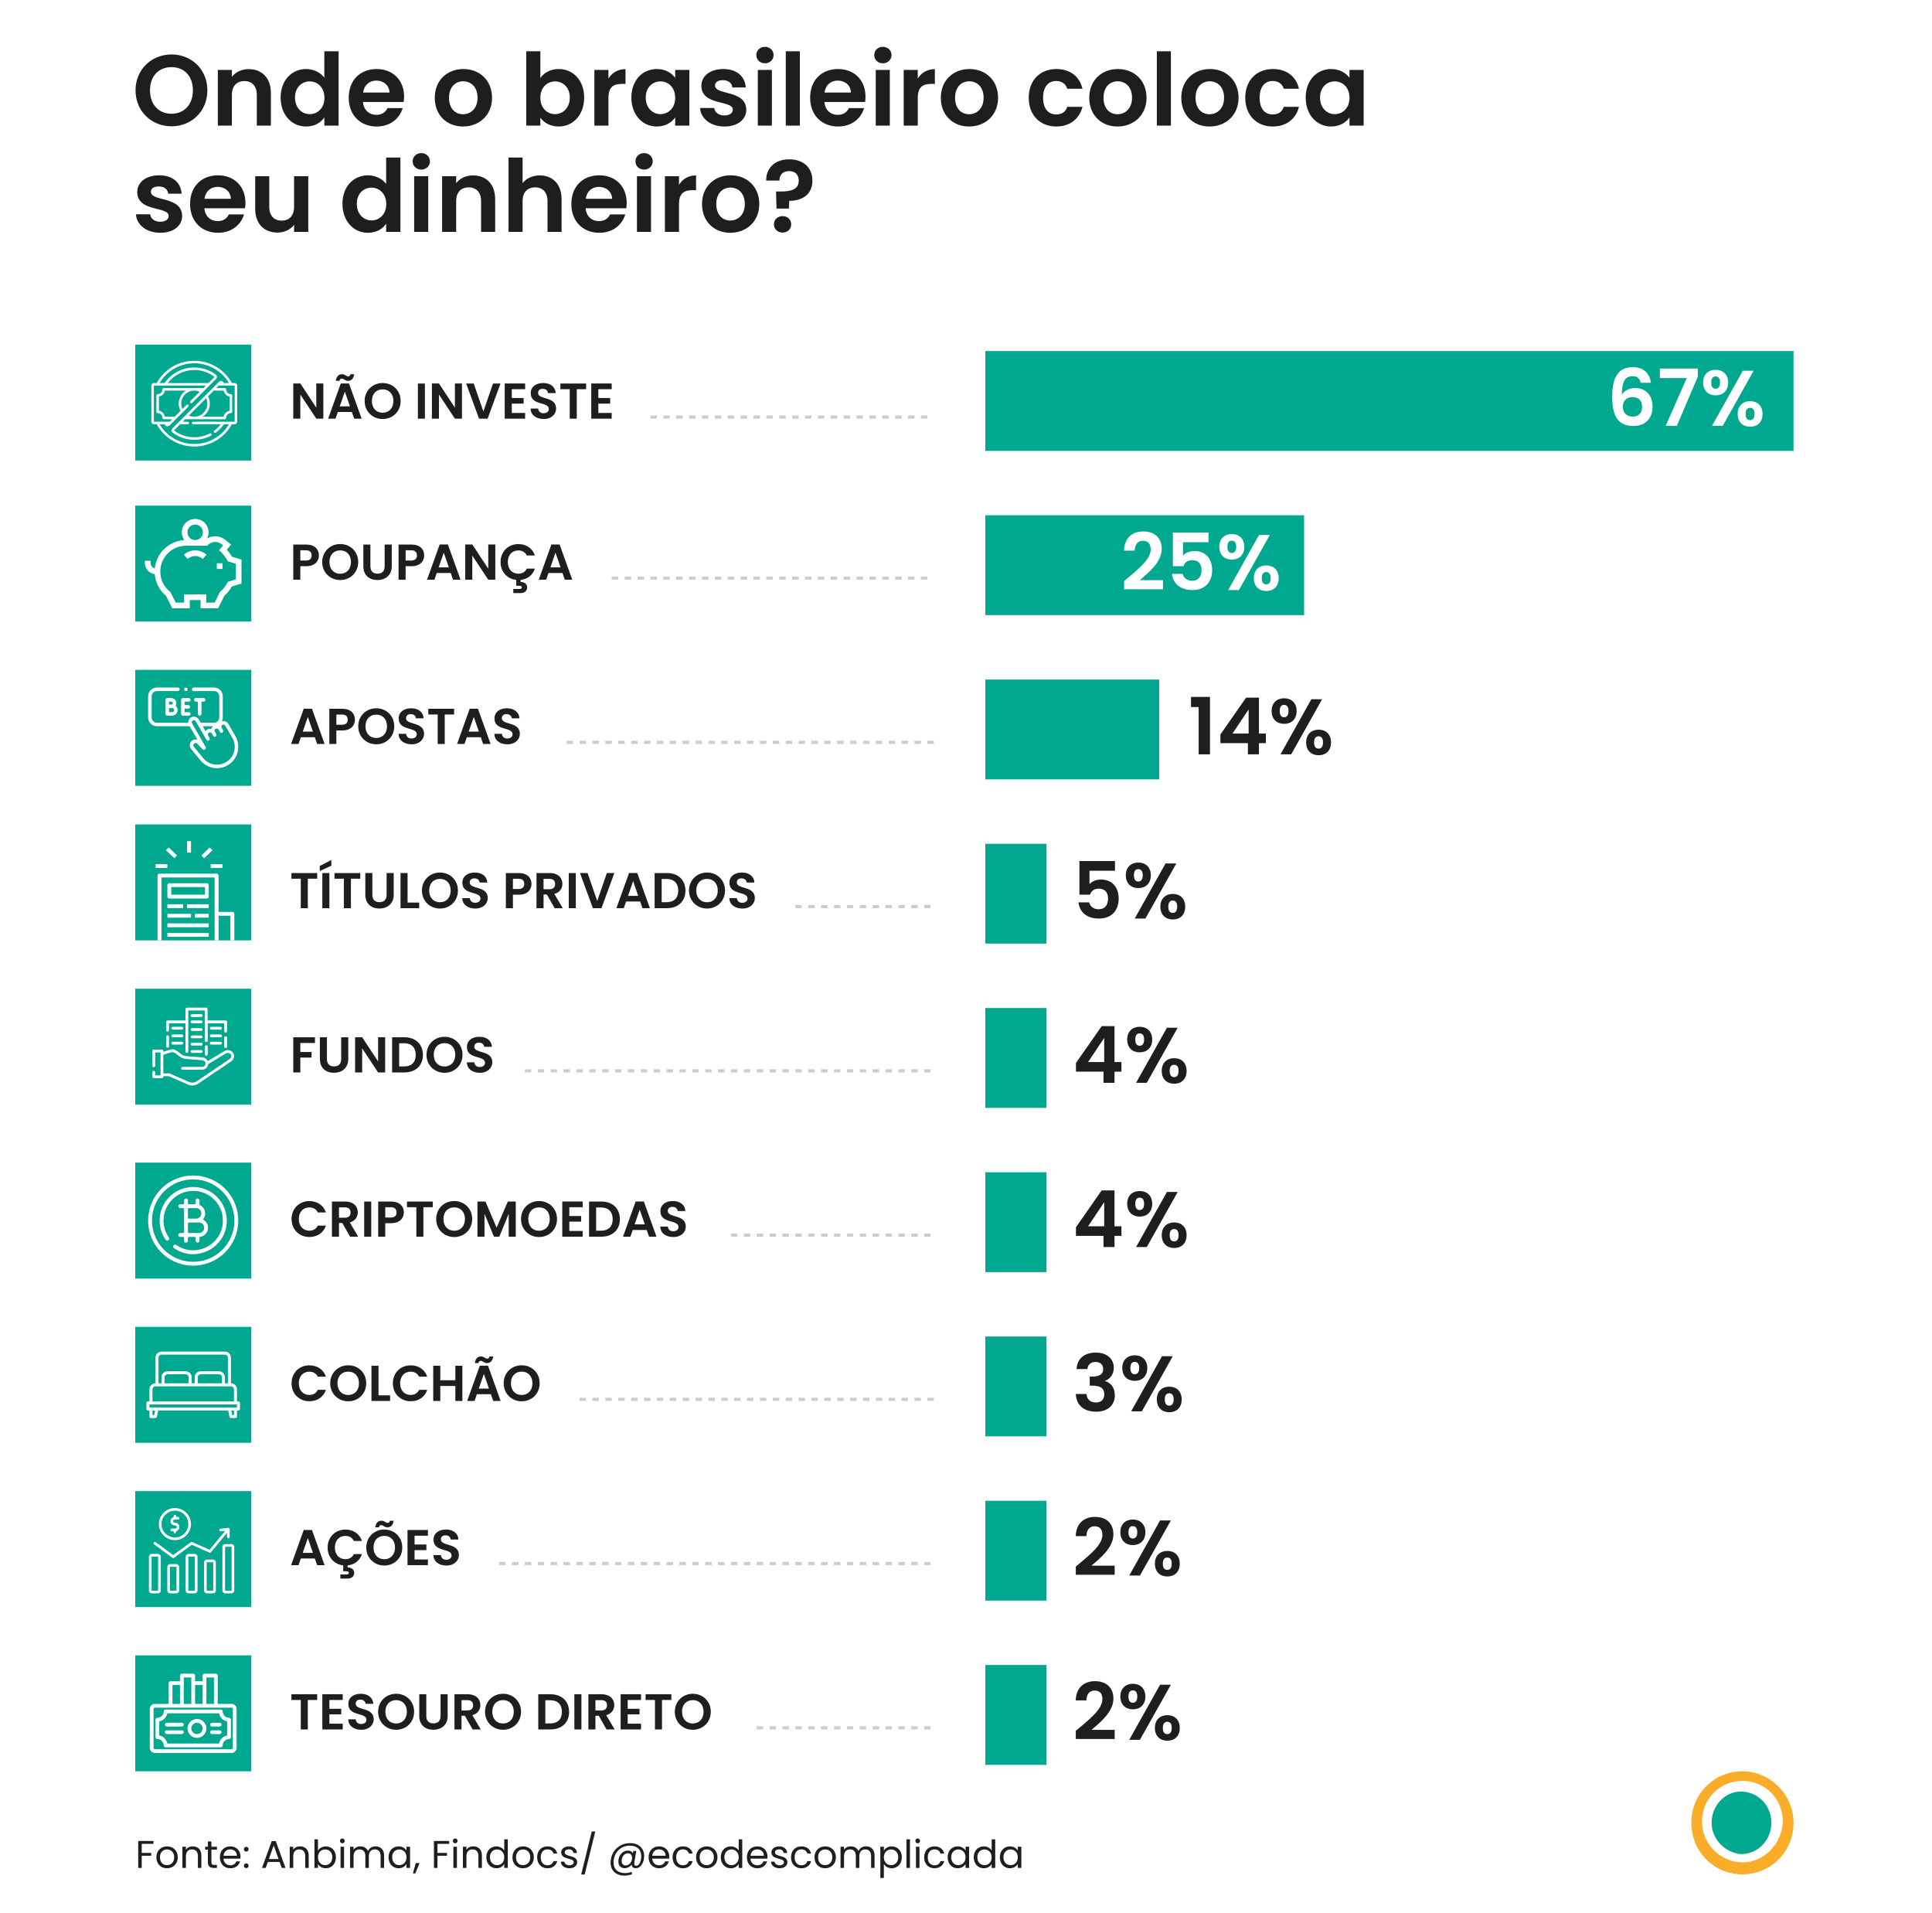 <svg width="600" height="594" viewBox="0 0 600 594" fill="none" xmlns="http://www.w3.org/2000/svg">
<rect width="600" height="594" fill="white"/>
<path d="M64.4 28.049C64.4 34.601 59.439 39.218 53.262 39.218C47.115 39.218 42.092 34.601 42.092 28.049C42.092 21.528 47.115 16.91 53.262 16.91C59.47 16.91 64.4 21.528 64.4 28.049ZM46.585 28.049C46.585 32.479 49.299 35.318 53.262 35.318C57.193 35.318 59.907 32.479 59.907 28.049C59.907 23.618 57.193 20.842 53.262 20.842C49.299 20.842 46.585 23.618 46.585 28.049ZM79.755 39V29.453C79.755 26.676 78.227 25.178 75.918 25.178C73.546 25.178 72.018 26.676 72.018 29.453V39H67.65V21.715H72.018V23.868C73.141 22.402 75.013 21.466 77.228 21.466C81.253 21.466 84.123 24.086 84.123 28.86V39H79.755ZM87.154 30.295C87.154 24.898 90.648 21.434 95.079 21.434C97.356 21.434 99.54 22.495 100.726 24.118V15.912H105.156V39H100.726V36.442C99.696 38.033 97.762 39.281 95.047 39.281C90.648 39.281 87.154 35.693 87.154 30.295ZM100.757 30.358C100.757 27.082 98.573 25.272 96.171 25.272C93.831 25.272 91.615 27.019 91.615 30.295C91.615 33.571 93.831 35.443 96.171 35.443C98.573 35.443 100.757 33.634 100.757 30.358ZM116.848 25.022C114.758 25.022 113.104 26.364 112.761 28.735H120.966C120.904 26.458 119.094 25.022 116.848 25.022ZM125.054 33.571C124.118 36.754 121.247 39.281 116.973 39.281C111.95 39.281 108.299 35.786 108.299 30.358C108.299 24.898 111.856 21.434 116.973 21.434C121.965 21.434 125.49 24.835 125.49 29.983C125.49 30.545 125.459 31.106 125.366 31.668H112.73C112.948 34.226 114.695 35.662 116.879 35.662C118.751 35.662 119.781 34.726 120.342 33.571H125.054ZM152.805 30.358C152.805 35.786 148.811 39.281 143.788 39.281C138.796 39.281 135.021 35.786 135.021 30.358C135.021 24.898 138.921 21.434 143.913 21.434C148.905 21.434 152.805 24.898 152.805 30.358ZM139.451 30.358C139.451 33.79 141.448 35.474 143.788 35.474C146.097 35.474 148.312 33.79 148.312 30.358C148.312 26.894 146.159 25.241 143.851 25.241C141.542 25.241 139.451 26.894 139.451 30.358ZM167.811 24.242C168.872 22.651 170.9 21.434 173.521 21.434C177.951 21.434 181.415 24.898 181.415 30.295C181.415 35.693 177.951 39.281 173.521 39.281C170.807 39.281 168.872 38.033 167.811 36.535V39H163.443V15.912H167.811V24.242ZM176.953 30.295C176.953 27.019 174.738 25.272 172.367 25.272C170.027 25.272 167.811 27.082 167.811 30.358C167.811 33.634 170.027 35.443 172.367 35.443C174.738 35.443 176.953 33.571 176.953 30.295ZM188.957 30.389V39H184.589V21.715H188.957V24.398C190.049 22.62 191.858 21.466 194.261 21.466V26.052H193.106C190.517 26.052 188.957 27.05 188.957 30.389ZM196.08 30.295C196.08 24.898 199.574 21.434 203.973 21.434C206.75 21.434 208.653 22.745 209.683 24.18V21.715H214.082V39H209.683V36.473C208.653 37.97 206.688 39.281 203.942 39.281C199.574 39.281 196.08 35.693 196.08 30.295ZM209.683 30.358C209.683 27.082 207.499 25.272 205.096 25.272C202.756 25.272 200.541 27.019 200.541 30.295C200.541 33.571 202.756 35.443 205.096 35.443C207.499 35.443 209.683 33.634 209.683 30.358ZM231.764 34.07C231.764 37.034 229.175 39.281 224.963 39.281C220.626 39.281 217.599 36.754 217.412 33.54H221.811C221.967 34.85 223.184 35.849 224.931 35.849C226.647 35.849 227.583 35.069 227.583 34.07C227.583 30.982 217.818 32.947 217.818 26.614C217.818 23.743 220.376 21.434 224.651 21.434C228.831 21.434 231.359 23.712 231.608 27.144H227.427C227.303 25.802 226.242 24.898 224.526 24.898C222.903 24.898 222.061 25.553 222.061 26.551C222.061 29.702 231.639 27.737 231.764 34.07ZM235.35 39V21.715H239.718V39H235.35ZM237.565 19.656C236.005 19.656 234.882 18.533 234.882 17.098C234.882 15.662 236.005 14.539 237.565 14.539C239.094 14.539 240.248 15.662 240.248 17.098C240.248 18.533 239.094 19.656 237.565 19.656ZM244.033 39V15.912H248.401V39H244.033ZM260.142 25.022C258.052 25.022 256.398 26.364 256.055 28.735H264.261C264.198 26.458 262.389 25.022 260.142 25.022ZM268.348 33.571C267.412 36.754 264.542 39.281 260.267 39.281C255.244 39.281 251.594 35.786 251.594 30.358C251.594 24.898 255.15 21.434 260.267 21.434C265.259 21.434 268.785 24.835 268.785 29.983C268.785 30.545 268.754 31.106 268.66 31.668H256.024C256.242 34.226 257.99 35.662 260.174 35.662C262.046 35.662 263.075 34.726 263.637 33.571H268.348ZM271.973 39V21.715H276.341V39H271.973ZM274.188 19.656C272.628 19.656 271.505 18.533 271.505 17.098C271.505 15.662 272.628 14.539 274.188 14.539C275.717 14.539 276.872 15.662 276.872 17.098C276.872 18.533 275.717 19.656 274.188 19.656ZM285.025 30.389V39H280.657V21.715H285.025V24.398C286.117 22.62 287.926 21.466 290.329 21.466V26.052H289.174C286.585 26.052 285.025 27.05 285.025 30.389ZM309.963 30.358C309.963 35.786 305.969 39.281 300.946 39.281C295.954 39.281 292.179 35.786 292.179 30.358C292.179 24.898 296.079 21.434 301.071 21.434C306.063 21.434 309.963 24.898 309.963 30.358ZM296.609 30.358C296.609 33.79 298.606 35.474 300.946 35.474C303.255 35.474 305.47 33.79 305.47 30.358C305.47 26.894 303.317 25.241 301.008 25.241C298.7 25.241 296.609 26.894 296.609 30.358ZM319.478 30.358C319.478 24.929 323.035 21.434 328.027 21.434C332.332 21.434 335.234 23.681 336.17 27.55H331.459C330.96 26.083 329.805 25.147 327.996 25.147C325.562 25.147 323.94 26.988 323.94 30.358C323.94 33.727 325.562 35.537 327.996 35.537C329.805 35.537 330.928 34.726 331.459 33.166H336.17C335.234 36.847 332.332 39.281 328.027 39.281C323.035 39.281 319.478 35.786 319.478 30.358ZM356.062 30.358C356.062 35.786 352.068 39.281 347.045 39.281C342.053 39.281 338.278 35.786 338.278 30.358C338.278 24.898 342.178 21.434 347.17 21.434C352.162 21.434 356.062 24.898 356.062 30.358ZM342.708 30.358C342.708 33.79 344.705 35.474 347.045 35.474C349.354 35.474 351.569 33.79 351.569 30.358C351.569 26.894 349.416 25.241 347.108 25.241C344.799 25.241 342.708 26.894 342.708 30.358ZM359.266 39V15.912H363.634V39H359.266ZM384.642 30.358C384.642 35.786 380.648 39.281 375.625 39.281C370.633 39.281 366.858 35.786 366.858 30.358C366.858 24.898 370.758 21.434 375.75 21.434C380.742 21.434 384.642 24.898 384.642 30.358ZM371.288 30.358C371.288 33.79 373.285 35.474 375.625 35.474C377.934 35.474 380.149 33.79 380.149 30.358C380.149 26.894 377.996 25.241 375.687 25.241C373.378 25.241 371.288 26.894 371.288 30.358ZM386.723 30.358C386.723 24.929 390.279 21.434 395.271 21.434C399.577 21.434 402.479 23.681 403.415 27.55H398.703C398.204 26.083 397.05 25.147 395.24 25.147C392.807 25.147 391.184 26.988 391.184 30.358C391.184 33.727 392.807 35.537 395.24 35.537C397.05 35.537 398.173 34.726 398.703 33.166H403.415C402.479 36.847 399.577 39.281 395.271 39.281C390.279 39.281 386.723 35.786 386.723 30.358ZM405.491 30.295C405.491 24.898 408.986 21.434 413.385 21.434C416.162 21.434 418.065 22.745 419.095 24.18V21.715H423.494V39H419.095V36.473C418.065 37.97 416.099 39.281 413.354 39.281C408.986 39.281 405.491 35.693 405.491 30.295ZM419.095 30.358C419.095 27.082 416.911 25.272 414.508 25.272C412.168 25.272 409.953 27.019 409.953 30.295C409.953 33.571 412.168 35.443 414.508 35.443C416.911 35.443 419.095 33.634 419.095 30.358ZM56.569 67.07C56.569 70.034 53.979 72.281 49.767 72.281C45.43 72.281 42.404 69.754 42.217 66.54H46.616C46.772 67.85 47.989 68.849 49.736 68.849C51.452 68.849 52.388 68.069 52.388 67.07C52.388 63.982 42.622 65.947 42.622 59.614C42.622 56.743 45.181 54.434 49.455 54.434C53.636 54.434 56.163 56.712 56.413 60.144H52.232C52.107 58.802 51.046 57.898 49.33 57.898C47.708 57.898 46.866 58.553 46.866 59.551C46.866 62.702 56.444 60.737 56.569 67.07ZM67.58 58.022C65.49 58.022 63.836 59.364 63.493 61.735H71.698C71.636 59.458 69.826 58.022 67.58 58.022ZM75.786 66.571C74.85 69.754 71.979 72.281 67.705 72.281C62.682 72.281 59.031 68.786 59.031 63.358C59.031 57.898 62.588 54.434 67.705 54.434C72.697 54.434 76.222 57.835 76.222 62.983C76.222 63.545 76.191 64.106 76.098 64.668H63.462C63.68 67.226 65.427 68.662 67.611 68.662C69.483 68.662 70.513 67.726 71.074 66.571H75.786ZM95.728 54.715V72H91.329V69.816C90.237 71.282 88.334 72.218 86.181 72.218C82.156 72.218 79.255 69.598 79.255 64.855V54.715H83.623V64.231C83.623 67.008 85.151 68.506 87.46 68.506C89.831 68.506 91.329 67.008 91.329 64.231V54.715H95.728ZM106.349 63.295C106.349 57.898 109.844 54.434 114.274 54.434C116.552 54.434 118.736 55.495 119.921 57.118V48.912H124.352V72H119.921V69.442C118.892 71.033 116.957 72.281 114.243 72.281C109.844 72.281 106.349 68.693 106.349 63.295ZM119.952 63.358C119.952 60.082 117.768 58.272 115.366 58.272C113.026 58.272 110.811 60.019 110.811 63.295C110.811 66.571 113.026 68.443 115.366 68.443C117.768 68.443 119.952 66.634 119.952 63.358ZM128.618 72V54.715H132.986V72H128.618ZM130.833 52.656C129.273 52.656 128.15 51.533 128.15 50.098C128.15 48.662 129.273 47.539 130.833 47.539C132.362 47.539 133.516 48.662 133.516 50.098C133.516 51.533 132.362 52.656 130.833 52.656ZM149.407 72V62.453C149.407 59.676 147.878 58.178 145.569 58.178C143.198 58.178 141.669 59.676 141.669 62.453V72H137.301V54.715H141.669V56.868C142.792 55.402 144.664 54.466 146.88 54.466C150.904 54.466 153.775 57.086 153.775 61.86V72H149.407ZM157.929 72V48.912H162.297V56.868C163.42 55.402 165.354 54.466 167.663 54.466C171.563 54.466 174.402 57.086 174.402 61.86V72H170.034V62.453C170.034 59.676 168.505 58.178 166.197 58.178C163.825 58.178 162.297 59.676 162.297 62.453V72H157.929ZM185.982 58.022C183.891 58.022 182.238 59.364 181.894 61.735H190.1C190.038 59.458 188.228 58.022 185.982 58.022ZM194.187 66.571C193.251 69.754 190.381 72.281 186.106 72.281C181.083 72.281 177.433 68.786 177.433 63.358C177.433 57.898 180.99 54.434 186.106 54.434C191.098 54.434 194.624 57.835 194.624 62.983C194.624 63.545 194.593 64.106 194.499 64.668H181.863C182.082 67.226 183.829 68.662 186.013 68.662C187.885 68.662 188.914 67.726 189.476 66.571H194.187ZM197.812 72V54.715H202.18V72H197.812ZM200.027 52.656C198.467 52.656 197.344 51.533 197.344 50.098C197.344 48.662 198.467 47.539 200.027 47.539C201.556 47.539 202.711 48.662 202.711 50.098C202.711 51.533 201.556 52.656 200.027 52.656ZM210.864 63.389V72H206.496V54.715H210.864V57.398C211.956 55.62 213.765 54.466 216.168 54.466V59.052H215.013C212.424 59.052 210.864 60.05 210.864 63.389ZM235.802 63.358C235.802 68.786 231.808 72.281 226.785 72.281C221.793 72.281 218.018 68.786 218.018 63.358C218.018 57.898 221.918 54.434 226.91 54.434C231.902 54.434 235.802 57.898 235.802 63.358ZM222.448 63.358C222.448 66.79 224.445 68.474 226.785 68.474C229.094 68.474 231.309 66.79 231.309 63.358C231.309 59.894 229.156 58.241 226.847 58.241C224.539 58.241 222.448 59.894 222.448 63.358ZM237.945 56.057C237.883 52.282 240.535 49.474 245.09 49.474C249.333 49.474 252.297 51.876 252.297 56.088C252.297 60.3 249.271 62.359 245.121 62.359L244.996 64.762H241.159L241.003 59.458H242.407C245.652 59.458 248.085 58.865 248.054 56.057C248.054 54.247 246.931 53.124 245.09 53.124C243.187 53.124 242.064 54.216 242.064 56.057H237.945ZM245.714 69.66C245.714 71.095 244.591 72.218 243.062 72.218C241.471 72.218 240.348 71.095 240.348 69.66C240.348 68.225 241.471 67.102 243.062 67.102C244.591 67.102 245.714 68.225 245.714 69.66Z" fill="#1E1E1E"/>
<path d="M42.924 580V571.636H47.652V572.524H44.016V575.344H46.968V576.232H44.016V580H42.924ZM55.211 576.7C55.211 578.788 53.711 580.108 51.839 580.108C49.979 580.108 48.563 578.788 48.563 576.7C48.563 574.624 50.027 573.316 51.887 573.316C53.759 573.316 55.211 574.624 55.211 576.7ZM49.679 576.7C49.679 578.368 50.699 579.148 51.839 579.148C52.979 579.148 54.095 578.368 54.095 576.7C54.095 575.044 53.003 574.264 51.875 574.264C50.723 574.264 49.679 575.044 49.679 576.7ZM61.459 580V576.28C61.459 574.936 60.727 574.252 59.623 574.252C58.507 574.252 57.739 574.948 57.739 576.364V580H56.647V573.424H57.739V574.36C58.171 573.676 58.963 573.304 59.851 573.304C61.375 573.304 62.539 574.24 62.539 576.124V580H61.459ZM64.562 578.2V574.324H63.71V573.424H64.562V571.768H65.654V573.424H67.37V574.324H65.654V578.2C65.654 578.848 65.894 579.076 66.566 579.076H67.37V580H66.386C65.222 580 64.562 579.52 64.562 578.2ZM71.49 574.24C70.421 574.24 69.534 574.948 69.413 576.232H73.566C73.578 574.948 72.618 574.24 71.49 574.24ZM74.561 577.972C74.225 579.172 73.169 580.108 71.537 580.108C69.665 580.108 68.285 578.788 68.285 576.7C68.285 574.624 69.618 573.316 71.537 573.316C73.445 573.316 74.694 574.66 74.694 576.46C74.694 576.7 74.681 576.892 74.657 577.12H69.401C69.486 578.452 70.421 579.184 71.537 579.184C72.522 579.184 73.145 578.68 73.385 577.972H74.561ZM77.203 579.328C77.203 579.748 76.879 580.072 76.483 580.072C76.063 580.072 75.739 579.748 75.739 579.328C75.739 578.908 76.063 578.584 76.483 578.584C76.879 578.584 77.203 578.908 77.203 579.328ZM77.203 574.192C77.203 574.612 76.879 574.936 76.483 574.936C76.063 574.936 75.739 574.612 75.739 574.192C75.739 573.772 76.063 573.448 76.483 573.448C76.879 573.448 77.203 573.772 77.203 574.192ZM87.505 580L86.833 578.14H83.185L82.513 580H81.361L84.385 571.684H85.645L88.657 580H87.505ZM86.521 577.252L85.009 573.028L83.497 577.252H86.521ZM94.787 580V576.28C94.787 574.936 94.055 574.252 92.951 574.252C91.835 574.252 91.067 574.948 91.067 576.364V580H89.975V573.424H91.067V574.36C91.499 573.676 92.291 573.304 93.179 573.304C94.703 573.304 95.867 574.24 95.867 576.124V580H94.787ZM98.743 574.648C99.163 573.916 100.039 573.316 101.203 573.316C102.979 573.316 104.323 574.636 104.323 576.688C104.323 578.728 102.967 580.108 101.203 580.108C100.003 580.108 99.151 579.508 98.743 578.788V580H97.651V571.12H98.743V574.648ZM103.207 576.688C103.207 575.14 102.187 574.264 100.975 574.264C99.787 574.264 98.743 575.176 98.743 576.7C98.743 578.248 99.787 579.148 100.975 579.148C102.187 579.148 103.207 578.236 103.207 576.688ZM105.76 580V573.424H106.852V580H105.76ZM106.324 572.356C105.904 572.356 105.58 572.032 105.58 571.612C105.58 571.192 105.904 570.868 106.324 570.868C106.72 570.868 107.044 571.192 107.044 571.612C107.044 572.032 106.72 572.356 106.324 572.356ZM118.205 580V576.28C118.205 574.936 117.485 574.252 116.405 574.252C115.301 574.252 114.545 574.96 114.545 576.376V580H113.465V576.28C113.465 574.936 112.745 574.252 111.665 574.252C110.561 574.252 109.805 574.96 109.805 576.376V580H108.713V573.424H109.805V574.372C110.237 573.676 111.017 573.304 111.881 573.304C112.961 573.304 113.861 573.784 114.293 574.768C114.677 573.82 115.613 573.304 116.621 573.304C118.121 573.304 119.285 574.24 119.285 576.124V580H118.205ZM120.668 576.688C120.668 574.636 122.024 573.316 123.788 573.316C125.012 573.316 125.852 573.94 126.236 574.624V573.424H127.34V580H126.236V578.776C125.84 579.484 124.988 580.108 123.776 580.108C122.024 580.108 120.668 578.728 120.668 576.688ZM126.236 576.7C126.236 575.176 125.204 574.264 124.004 574.264C122.804 574.264 121.784 575.14 121.784 576.688C121.784 578.236 122.804 579.148 124.004 579.148C125.204 579.148 126.236 578.248 126.236 576.7ZM128.238 581.716L129.114 578.488H130.314L128.97 581.716H128.238ZM134.764 580V571.636H139.492V572.524H135.856V575.344H138.808V576.232H135.856V580H134.764ZM140.811 580V573.424H141.903V580H140.811ZM141.375 572.356C140.955 572.356 140.631 572.032 140.631 571.612C140.631 571.192 140.955 570.868 141.375 570.868C141.771 570.868 142.095 571.192 142.095 571.612C142.095 572.032 141.771 572.356 141.375 572.356ZM148.576 580V576.28C148.576 574.936 147.844 574.252 146.74 574.252C145.624 574.252 144.856 574.948 144.856 576.364V580H143.764V573.424H144.856V574.36C145.288 573.676 146.08 573.304 146.968 573.304C148.492 573.304 149.656 574.24 149.656 576.124V580H148.576ZM151.032 576.688C151.032 574.636 152.388 573.316 154.164 573.316C155.196 573.316 156.144 573.844 156.6 574.6V571.12H157.704V580H156.6V578.764C156.204 579.496 155.352 580.108 154.152 580.108C152.388 580.108 151.032 578.728 151.032 576.688ZM156.6 576.7C156.6 575.176 155.568 574.264 154.368 574.264C153.168 574.264 152.148 575.14 152.148 576.688C152.148 578.236 153.168 579.148 154.368 579.148C155.568 579.148 156.6 578.248 156.6 576.7ZM165.789 576.7C165.789 578.788 164.289 580.108 162.417 580.108C160.557 580.108 159.141 578.788 159.141 576.7C159.141 574.624 160.605 573.316 162.465 573.316C164.337 573.316 165.789 574.624 165.789 576.7ZM160.257 576.7C160.257 578.368 161.277 579.148 162.417 579.148C163.557 579.148 164.673 578.368 164.673 576.7C164.673 575.044 163.581 574.264 162.453 574.264C161.301 574.264 160.257 575.044 160.257 576.7ZM166.817 576.7C166.817 574.636 168.149 573.316 170.021 573.316C171.653 573.316 172.721 574.156 173.057 575.536H171.881C171.653 574.744 170.993 574.24 170.021 574.24C168.821 574.24 167.933 575.092 167.933 576.7C167.933 578.332 168.821 579.184 170.021 579.184C170.993 579.184 171.641 578.716 171.881 577.888H173.057C172.721 579.196 171.653 580.108 170.021 580.108C168.149 580.108 166.817 578.788 166.817 576.7ZM179.242 578.212C179.242 579.292 178.294 580.108 176.842 580.108C175.306 580.108 174.226 579.268 174.154 578.068H175.282C175.342 578.704 175.906 579.184 176.83 579.184C177.694 579.184 178.174 578.752 178.174 578.212C178.174 576.748 174.286 577.6 174.286 575.152C174.286 574.144 175.234 573.316 176.698 573.316C178.15 573.316 179.11 574.096 179.182 575.38H178.09C178.042 574.72 177.538 574.24 176.662 574.24C175.858 574.24 175.378 574.624 175.378 575.152C175.378 576.712 179.194 575.86 179.242 578.212ZM180.495 582.04L183.771 568.696H184.863L181.575 582.04H180.495ZM197.442 580.084C196.626 580.084 196.206 579.64 196.146 578.968C195.654 579.664 194.838 580.084 193.998 580.084C192.762 580.084 192.042 579.268 192.042 578.02C192.042 576.232 193.242 574.612 194.994 574.612C195.75 574.612 196.266 574.9 196.53 575.476L196.662 574.732H197.61L197.01 578.2C196.902 578.884 196.998 579.34 197.61 579.34C198.642 579.34 199.158 577.636 199.158 576.376C199.158 574.288 197.85 573.076 195.558 573.076C192.654 573.076 190.542 575.368 190.542 578.308C190.53 580.444 191.898 581.608 194.154 581.608C194.814 581.608 195.534 581.488 196.146 581.2L196.29 581.944C195.57 582.244 194.766 582.388 193.938 582.388C191.346 582.388 189.63 580.84 189.63 578.404C189.63 574.984 192.162 572.308 195.69 572.308C198.402 572.308 200.046 573.94 200.046 576.316C200.046 578.164 199.11 580.084 197.442 580.084ZM196.29 577.036C196.362 576.16 195.93 575.452 194.994 575.452C193.794 575.452 193.062 576.664 193.062 577.852C193.062 578.668 193.482 579.232 194.322 579.232C195.378 579.232 196.218 578.272 196.29 577.036ZM204.638 574.24C203.57 574.24 202.682 574.948 202.562 576.232H206.714C206.726 574.948 205.766 574.24 204.638 574.24ZM207.71 577.972C207.374 579.172 206.318 580.108 204.686 580.108C202.814 580.108 201.434 578.788 201.434 576.7C201.434 574.624 202.766 573.316 204.686 573.316C206.594 573.316 207.842 574.66 207.842 576.46C207.842 576.7 207.83 576.892 207.806 577.12H202.55C202.634 578.452 203.57 579.184 204.686 579.184C205.67 579.184 206.294 578.68 206.534 577.972H207.71ZM208.875 576.7C208.875 574.636 210.207 573.316 212.079 573.316C213.711 573.316 214.779 574.156 215.115 575.536H213.939C213.711 574.744 213.051 574.24 212.079 574.24C210.879 574.24 209.991 575.092 209.991 576.7C209.991 578.332 210.879 579.184 212.079 579.184C213.051 579.184 213.699 578.716 213.939 577.888H215.115C214.779 579.196 213.711 580.108 212.079 580.108C210.207 580.108 208.875 578.788 208.875 576.7ZM222.812 576.7C222.812 578.788 221.312 580.108 219.44 580.108C217.58 580.108 216.164 578.788 216.164 576.7C216.164 574.624 217.628 573.316 219.488 573.316C221.36 573.316 222.812 574.624 222.812 576.7ZM217.28 576.7C217.28 578.368 218.3 579.148 219.44 579.148C220.58 579.148 221.696 578.368 221.696 576.7C221.696 575.044 220.604 574.264 219.476 574.264C218.324 574.264 217.28 575.044 217.28 576.7ZM223.84 576.688C223.84 574.636 225.196 573.316 226.972 573.316C228.004 573.316 228.952 573.844 229.408 574.6V571.12H230.512V580H229.408V578.764C229.012 579.496 228.16 580.108 226.96 580.108C225.196 580.108 223.84 578.728 223.84 576.688ZM229.408 576.7C229.408 575.176 228.376 574.264 227.176 574.264C225.976 574.264 224.956 575.14 224.956 576.688C224.956 578.236 225.976 579.148 227.176 579.148C228.376 579.148 229.408 578.248 229.408 576.7ZM235.154 574.24C234.086 574.24 233.198 574.948 233.078 576.232H237.23C237.242 574.948 236.282 574.24 235.154 574.24ZM238.226 577.972C237.89 579.172 236.834 580.108 235.202 580.108C233.33 580.108 231.95 578.788 231.95 576.7C231.95 574.624 233.282 573.316 235.202 573.316C237.11 573.316 238.358 574.66 238.358 576.46C238.358 576.7 238.346 576.892 238.322 577.12H233.066C233.15 578.452 234.086 579.184 235.202 579.184C236.186 579.184 236.81 578.68 237.05 577.972H238.226ZM244.527 578.212C244.527 579.292 243.579 580.108 242.127 580.108C240.591 580.108 239.511 579.268 239.439 578.068H240.567C240.627 578.704 241.191 579.184 242.115 579.184C242.979 579.184 243.459 578.752 243.459 578.212C243.459 576.748 239.571 577.6 239.571 575.152C239.571 574.144 240.519 573.316 241.983 573.316C243.435 573.316 244.395 574.096 244.467 575.38H243.375C243.327 574.72 242.823 574.24 241.947 574.24C241.143 574.24 240.663 574.624 240.663 575.152C240.663 576.712 244.479 575.86 244.527 578.212ZM245.661 576.7C245.661 574.636 246.993 573.316 248.865 573.316C250.497 573.316 251.565 574.156 251.901 575.536H250.725C250.497 574.744 249.837 574.24 248.865 574.24C247.665 574.24 246.777 575.092 246.777 576.7C246.777 578.332 247.665 579.184 248.865 579.184C249.837 579.184 250.485 578.716 250.725 577.888H251.901C251.565 579.196 250.497 580.108 248.865 580.108C246.993 580.108 245.661 578.788 245.661 576.7ZM259.598 576.7C259.598 578.788 258.098 580.108 256.226 580.108C254.366 580.108 252.95 578.788 252.95 576.7C252.95 574.624 254.414 573.316 256.274 573.316C258.146 573.316 259.598 574.624 259.598 576.7ZM254.066 576.7C254.066 578.368 255.086 579.148 256.226 579.148C257.366 579.148 258.482 578.368 258.482 576.7C258.482 575.044 257.39 574.264 256.262 574.264C255.11 574.264 254.066 575.044 254.066 576.7ZM270.525 580V576.28C270.525 574.936 269.805 574.252 268.725 574.252C267.621 574.252 266.865 574.96 266.865 576.376V580H265.785V576.28C265.785 574.936 265.065 574.252 263.985 574.252C262.881 574.252 262.125 574.96 262.125 576.376V580H261.033V573.424H262.125V574.372C262.557 573.676 263.337 573.304 264.201 573.304C265.281 573.304 266.181 573.784 266.613 574.768C266.997 573.82 267.933 573.304 268.941 573.304C270.441 573.304 271.605 574.24 271.605 576.124V580H270.525ZM274.489 574.636C274.885 573.94 275.749 573.316 276.949 573.316C278.713 573.316 280.069 574.636 280.069 576.688C280.069 578.728 278.713 580.108 276.949 580.108C275.749 580.108 274.897 579.46 274.489 578.788V583.12H273.397V573.424H274.489V574.636ZM278.953 576.688C278.953 575.14 277.933 574.264 276.721 574.264C275.533 574.264 274.489 575.176 274.489 576.7C274.489 578.248 275.533 579.148 276.721 579.148C277.933 579.148 278.953 578.236 278.953 576.688ZM281.506 580V571.12H282.598V580H281.506ZM284.459 580V573.424H285.551V580H284.459ZM285.023 572.356C284.603 572.356 284.279 572.032 284.279 571.612C284.279 571.192 284.603 570.868 285.023 570.868C285.419 570.868 285.743 571.192 285.743 571.612C285.743 572.032 285.419 572.356 285.023 572.356ZM287.004 576.7C287.004 574.636 288.336 573.316 290.208 573.316C291.84 573.316 292.908 574.156 293.244 575.536H292.068C291.84 574.744 291.18 574.24 290.208 574.24C289.008 574.24 288.12 575.092 288.12 576.7C288.12 578.332 289.008 579.184 290.208 579.184C291.18 579.184 291.828 578.716 292.068 577.888H293.244C292.908 579.196 291.84 580.108 290.208 580.108C288.336 580.108 287.004 578.788 287.004 576.7ZM294.293 576.688C294.293 574.636 295.649 573.316 297.413 573.316C298.637 573.316 299.477 573.94 299.861 574.624V573.424H300.965V580H299.861V578.776C299.465 579.484 298.613 580.108 297.401 580.108C295.649 580.108 294.293 578.728 294.293 576.688ZM299.861 576.7C299.861 575.176 298.829 574.264 297.629 574.264C296.429 574.264 295.409 575.14 295.409 576.688C295.409 578.236 296.429 579.148 297.629 579.148C298.829 579.148 299.861 578.248 299.861 576.7ZM302.403 576.688C302.403 574.636 303.759 573.316 305.535 573.316C306.567 573.316 307.515 573.844 307.971 574.6V571.12H309.075V580H307.971V578.764C307.575 579.496 306.723 580.108 305.523 580.108C303.759 580.108 302.403 578.728 302.403 576.688ZM307.971 576.7C307.971 575.176 306.939 574.264 305.739 574.264C304.539 574.264 303.519 575.14 303.519 576.688C303.519 578.236 304.539 579.148 305.739 579.148C306.939 579.148 307.971 578.248 307.971 576.7ZM310.512 576.688C310.512 574.636 311.868 573.316 313.632 573.316C314.856 573.316 315.696 573.94 316.08 574.624V573.424H317.184V580H316.08V578.776C315.684 579.484 314.832 580.108 313.62 580.108C311.868 580.108 310.512 578.728 310.512 576.688ZM316.08 576.7C316.08 575.176 315.048 574.264 313.848 574.264C312.648 574.264 311.628 575.14 311.628 576.688C311.628 578.236 312.648 579.148 313.848 579.148C315.048 579.148 316.08 578.248 316.08 576.7Z" fill="#1E1E1E"/>
<path d="M98.226 119.069H100.415V130H98.226L93.269 122.509V130H91.079V119.069H93.269L98.226 126.575V119.069ZM109.992 130L109.272 127.92H104.925L104.205 130H101.907L105.832 119.069H108.381L112.306 130H109.992ZM104.284 118.24C104.487 116.817 105.222 116.191 106.223 116.191C107.114 116.191 107.521 116.879 108.146 116.879C108.506 116.879 108.756 116.676 108.819 116.207H109.992C109.788 117.63 109.053 118.255 108.053 118.255C107.161 118.255 106.755 117.552 106.129 117.552C105.769 117.552 105.519 117.771 105.441 118.24H104.284ZM108.678 126.169L107.099 121.602L105.519 126.169H108.678ZM124.423 124.511C124.423 127.795 121.937 130.109 118.84 130.109C115.76 130.109 113.242 127.795 113.242 124.511C113.242 121.242 115.76 118.928 118.84 118.928C121.953 118.928 124.423 121.242 124.423 124.511ZM115.494 124.511C115.494 126.732 116.854 128.155 118.84 128.155C120.811 128.155 122.172 126.732 122.172 124.511C122.172 122.29 120.811 120.898 118.84 120.898C116.854 120.898 115.494 122.29 115.494 124.511ZM129.779 130V119.084H131.968V130H129.779ZM141.278 119.069H143.468V130H141.278L136.321 122.509V130H134.131V119.069H136.321L141.278 126.575V119.069ZM150.12 127.764L153.107 119.084H155.437L151.433 130H148.775L144.771 119.084H147.117L150.12 127.764ZM163.083 119.069V120.851H158.939V123.588H162.614V125.324H158.939V128.217H163.083V130H156.749V119.069H163.083ZM172.704 126.841C172.704 128.561 171.328 130.109 168.842 130.109C166.574 130.109 164.823 128.921 164.791 126.857H167.137C167.2 127.732 167.778 128.311 168.795 128.311C169.827 128.311 170.437 127.764 170.437 126.982C170.437 124.62 164.807 126.043 164.823 122.087C164.823 120.116 166.418 118.928 168.67 118.928C170.906 118.928 172.439 120.069 172.579 122.04H170.171C170.124 121.321 169.545 120.758 168.607 120.742C167.747 120.711 167.106 121.133 167.106 122.024C167.106 124.214 172.704 122.994 172.704 126.841ZM174.024 120.851V119.084H182.031V120.851H179.122V130H176.933V120.851H174.024ZM189.962 119.069V120.851H185.818V123.588H189.493V125.324H185.818V128.217H189.962V130H183.628V119.069H189.962Z" fill="#1E1E1E"/>
<line x1="202" y1="129.5" x2="290" y2="129.5" stroke="#CDCDCD" stroke-dasharray="2 2"/>
<line x1="190" y1="179.5" x2="290" y2="179.5" stroke="#CDCDCD" stroke-dasharray="2 2"/>
<line x1="176" y1="230.5" x2="290" y2="230.5" stroke="#CDCDCD" stroke-dasharray="2 2"/>
<line x1="247" y1="281.5" x2="290" y2="281.5" stroke="#CDCDCD" stroke-dasharray="2 2"/>
<line x1="163" y1="332.5" x2="290" y2="332.5" stroke="#CDCDCD" stroke-dasharray="2 2"/>
<line x1="227" y1="383.5" x2="290" y2="383.5" stroke="#CDCDCD" stroke-dasharray="2 2"/>
<line x1="180" y1="434.5" x2="290" y2="434.5" stroke="#CDCDCD" stroke-dasharray="2 2"/>
<line x1="155" y1="485.5" x2="290" y2="485.5" stroke="#CDCDCD" stroke-dasharray="2 2"/>
<line x1="235" y1="536.5" x2="290" y2="536.5" stroke="#CDCDCD" stroke-dasharray="2 2"/>
<path d="M93.269 174.042H95.004C96.24 174.042 96.787 173.432 96.787 172.462C96.787 171.461 96.24 170.867 95.004 170.867H93.269V174.042ZM99.039 172.462C99.039 174.12 97.913 175.809 95.098 175.809H93.269V180H91.079V169.084H95.098C97.725 169.084 99.039 170.57 99.039 172.462ZM111.244 174.511C111.244 177.795 108.757 180.109 105.661 180.109C102.58 180.109 100.062 177.795 100.062 174.511C100.062 171.242 102.58 168.928 105.661 168.928C108.773 168.928 111.244 171.242 111.244 174.511ZM102.314 174.511C102.314 176.732 103.674 178.155 105.661 178.155C107.631 178.155 108.992 176.732 108.992 174.511C108.992 172.29 107.631 170.898 105.661 170.898C103.674 170.898 102.314 172.29 102.314 174.511ZM112.841 175.824V169.084H115.031V175.84C115.031 177.341 115.844 178.123 117.236 178.123C118.643 178.123 119.456 177.341 119.456 175.84V169.084H121.661V175.824C121.661 178.702 119.597 180.109 117.204 180.109C114.812 180.109 112.841 178.702 112.841 175.824ZM125.966 174.042H127.702C128.938 174.042 129.485 173.432 129.485 172.462C129.485 171.461 128.938 170.867 127.702 170.867H125.966V174.042ZM131.737 172.462C131.737 174.12 130.611 175.809 127.796 175.809H125.966V180H123.777V169.084H127.796C130.423 169.084 131.737 170.57 131.737 172.462ZM140.704 180L139.985 177.92H135.637L134.918 180H132.619L136.544 169.069H139.093L143.019 180H140.704ZM139.39 176.169L137.811 171.602L136.231 176.169H139.39ZM151.633 169.069H153.822V180H151.633L146.675 172.509V180H144.486V169.069H146.675L151.633 176.575V169.069ZM155.454 174.526C155.454 171.258 157.847 168.943 160.99 168.943C163.414 168.943 165.385 170.241 166.12 172.478H163.602C163.086 171.43 162.147 170.914 160.975 170.914C159.067 170.914 157.706 172.306 157.706 174.526C157.706 176.732 159.067 178.139 160.975 178.139C162.147 178.139 163.086 177.623 163.602 176.559H166.12C165.463 178.593 163.79 179.844 161.678 180.063V180.704C162.726 180.704 163.711 181.235 163.711 182.408C163.711 183.581 162.726 184.16 161.631 184.16H159.411V182.878H161.272C161.741 182.878 162.038 182.768 162.038 182.377C162.038 181.986 161.741 181.892 161.272 181.892H160.302V180.063C157.503 179.75 155.454 177.545 155.454 174.526ZM175.403 180L174.683 177.92H170.336L169.616 180H167.317L171.243 169.069H173.792L177.717 180H175.403ZM174.089 176.169L172.509 171.602L170.93 176.169H174.089Z" fill="#1E1E1E"/>
<path d="M98.492 231L97.772 228.92H93.425L92.706 231H90.407L94.332 220.069H96.881L100.806 231H98.492ZM97.178 227.169L95.599 222.602L94.019 227.169H97.178ZM104.463 225.042H106.199C107.434 225.042 107.982 224.432 107.982 223.462C107.982 222.461 107.434 221.867 106.199 221.867H104.463V225.042ZM110.234 223.462C110.234 225.12 109.108 226.809 106.293 226.809H104.463V231H102.274V220.084H106.293C108.92 220.084 110.234 221.57 110.234 223.462ZM122.438 225.511C122.438 228.795 119.952 231.109 116.855 231.109C113.774 231.109 111.256 228.795 111.256 225.511C111.256 222.242 113.774 219.928 116.855 219.928C119.967 219.928 122.438 222.242 122.438 225.511ZM113.508 225.511C113.508 227.732 114.869 229.155 116.855 229.155C118.826 229.155 120.186 227.732 120.186 225.511C120.186 223.29 118.826 221.898 116.855 221.898C114.869 221.898 113.508 223.29 113.508 225.511ZM131.699 227.841C131.699 229.561 130.322 231.109 127.836 231.109C125.568 231.109 123.817 229.921 123.785 227.857H126.131C126.194 228.732 126.772 229.311 127.789 229.311C128.821 229.311 129.431 228.764 129.431 227.982C129.431 225.62 123.801 227.043 123.817 223.087C123.817 221.116 125.412 219.928 127.664 219.928C129.9 219.928 131.433 221.069 131.574 223.04H129.165C129.118 222.321 128.54 221.758 127.601 221.742C126.741 221.711 126.1 222.133 126.1 223.024C126.1 225.214 131.699 223.994 131.699 227.841ZM133.018 221.851V220.084H141.025V221.851H138.116V231H135.927V221.851H133.018ZM150.035 231L149.316 228.92H144.968L144.249 231H141.95L145.876 220.069H148.425L152.35 231H150.035ZM148.722 227.169L147.142 222.602L145.563 227.169H148.722ZM161.449 227.841C161.449 229.561 160.073 231.109 157.586 231.109C155.318 231.109 153.567 229.921 153.536 227.857H155.881C155.944 228.732 156.523 229.311 157.539 229.311C158.571 229.311 159.181 228.764 159.181 227.982C159.181 225.62 153.551 227.043 153.567 223.087C153.567 221.116 155.162 219.928 157.414 219.928C159.65 219.928 161.183 221.069 161.324 223.04H158.915C158.868 222.321 158.29 221.758 157.352 221.742C156.491 221.711 155.85 222.133 155.85 223.024C155.85 225.214 161.449 223.994 161.449 227.841Z" fill="#1E1E1E"/>
<path d="M90.5 272.851V271.084H98.507V272.851H95.599V282H93.409V272.851H90.5ZM100.105 282V271.084H102.294V282H100.105ZM99.307 268.895L102.904 267.034V268.817L99.307 270.459V268.895ZM103.879 272.851V271.084H111.886V272.851H108.977V282H106.788V272.851H103.879ZM113.452 277.824V271.084H115.641V277.84C115.641 279.341 116.455 280.123 117.847 280.123C119.254 280.123 120.067 279.341 120.067 277.84V271.084H122.272V277.824C122.272 280.702 120.208 282.109 117.815 282.109C115.423 282.109 113.452 280.702 113.452 277.824ZM124.388 271.084H126.577V280.264H130.174V282H124.388V271.084ZM142.216 276.511C142.216 279.795 139.729 282.109 136.633 282.109C133.552 282.109 131.034 279.795 131.034 276.511C131.034 273.242 133.552 270.928 136.633 270.928C139.745 270.928 142.216 273.242 142.216 276.511ZM133.286 276.511C133.286 278.732 134.646 280.155 136.633 280.155C138.603 280.155 139.964 278.732 139.964 276.511C139.964 274.29 138.603 272.898 136.633 272.898C134.646 272.898 133.286 274.29 133.286 276.511ZM151.476 278.841C151.476 280.561 150.1 282.109 147.613 282.109C145.346 282.109 143.594 280.921 143.563 278.857H145.909C145.971 279.732 146.55 280.311 147.566 280.311C148.599 280.311 149.209 279.764 149.209 278.982C149.209 276.62 143.579 278.043 143.594 274.087C143.594 272.116 145.189 270.928 147.441 270.928C149.678 270.928 151.21 272.069 151.351 274.04H148.943C148.896 273.321 148.317 272.758 147.379 272.742C146.519 272.711 145.877 273.133 145.877 274.024C145.877 276.214 151.476 274.994 151.476 278.841ZM159.29 276.042H161.026C162.261 276.042 162.809 275.432 162.809 274.462C162.809 273.461 162.261 272.867 161.026 272.867H159.29V276.042ZM165.061 274.462C165.061 276.12 163.935 277.809 161.12 277.809H159.29V282H157.101V271.084H161.12C163.747 271.084 165.061 272.57 165.061 274.462ZM172.402 274.478C172.402 273.508 171.854 272.898 170.634 272.898H168.805V276.104H170.634C171.854 276.104 172.402 275.463 172.402 274.478ZM166.615 271.084H170.713C173.34 271.084 174.654 272.601 174.654 274.431C174.654 275.76 173.919 277.105 172.167 277.574L174.779 282H172.245L169.837 277.746H168.805V282H166.615V271.084ZM176.634 282V271.084H178.823V282H176.634ZM185.475 279.764L188.462 271.084H190.792L186.788 282H184.13L180.126 271.084H182.472L185.475 279.764ZM199.517 282L198.798 279.92H194.45L193.731 282H191.432L195.357 271.069H197.906L201.832 282H199.517ZM198.204 278.169L196.624 273.602L195.045 278.169H198.204ZM207.115 271.084C210.602 271.084 212.87 273.242 212.87 276.558C212.87 279.857 210.602 282 207.115 282H203.299V271.084H207.115ZM205.488 280.139H207.037C209.336 280.139 210.634 278.825 210.634 276.558C210.634 274.29 209.336 272.93 207.037 272.93H205.488V280.139ZM225.159 276.511C225.159 279.795 222.672 282.109 219.576 282.109C216.495 282.109 213.977 279.795 213.977 276.511C213.977 273.242 216.495 270.928 219.576 270.928C222.688 270.928 225.159 273.242 225.159 276.511ZM216.229 276.511C216.229 278.732 217.59 280.155 219.576 280.155C221.546 280.155 222.907 278.732 222.907 276.511C222.907 274.29 221.546 272.898 219.576 272.898C217.59 272.898 216.229 274.29 216.229 276.511ZM234.419 278.841C234.419 280.561 233.043 282.109 230.557 282.109C228.289 282.109 226.537 280.921 226.506 278.857H228.852C228.915 279.732 229.493 280.311 230.51 280.311C231.542 280.311 232.152 279.764 232.152 278.982C232.152 276.62 226.522 278.043 226.537 274.087C226.537 272.116 228.133 270.928 230.385 270.928C232.621 270.928 234.153 272.069 234.294 274.04H231.886C231.839 273.321 231.26 272.758 230.322 272.742C229.462 272.711 228.821 273.133 228.821 274.024C228.821 276.214 234.419 274.994 234.419 278.841Z" fill="#1E1E1E"/>
<path d="M91.079 333V322.084H97.819V323.851H93.269V326.651H96.756V328.387H93.269V333H91.079ZM99.341 328.824V322.084H101.53V328.84C101.53 330.341 102.343 331.123 103.735 331.123C105.143 331.123 105.956 330.341 105.956 328.84V322.084H108.161V328.824C108.161 331.702 106.097 333.109 103.704 333.109C101.311 333.109 99.341 331.702 99.341 328.824ZM117.423 322.069H119.613V333H117.423L112.466 325.509V333H110.276V322.069H112.466L117.423 329.575V322.069ZM125.592 322.084C129.079 322.084 131.347 324.242 131.347 327.558C131.347 330.857 129.079 333 125.592 333H121.776V322.084H125.592ZM123.966 331.139H125.514C127.813 331.139 129.111 329.825 129.111 327.558C129.111 325.29 127.813 323.93 125.514 323.93H123.966V331.139ZM143.636 327.511C143.636 330.795 141.149 333.109 138.053 333.109C134.972 333.109 132.454 330.795 132.454 327.511C132.454 324.242 134.972 321.928 138.053 321.928C141.165 321.928 143.636 324.242 143.636 327.511ZM134.706 327.511C134.706 329.732 136.067 331.155 138.053 331.155C140.023 331.155 141.384 329.732 141.384 327.511C141.384 325.29 140.023 323.898 138.053 323.898C136.067 323.898 134.706 325.29 134.706 327.511ZM152.896 329.841C152.896 331.561 151.52 333.109 149.034 333.109C146.766 333.109 145.015 331.921 144.983 329.857H147.329C147.392 330.732 147.97 331.311 148.987 331.311C150.019 331.311 150.629 330.764 150.629 329.982C150.629 327.62 144.999 329.043 145.015 325.087C145.015 323.116 146.61 321.928 148.862 321.928C151.098 321.928 152.631 323.069 152.771 325.04H150.363C150.316 324.321 149.737 323.758 148.799 323.742C147.939 323.711 147.298 324.133 147.298 325.024C147.298 327.214 152.896 325.994 152.896 329.841Z" fill="#1E1E1E"/>
<path d="M90.547 378.526C90.547 375.258 92.94 372.943 96.084 372.943C98.507 372.943 100.478 374.241 101.213 376.478H98.695C98.179 375.43 97.241 374.914 96.068 374.914C94.16 374.914 92.799 376.306 92.799 378.526C92.799 380.732 94.16 382.139 96.068 382.139C97.241 382.139 98.179 381.623 98.695 380.559H101.213C100.478 382.811 98.507 384.094 96.084 384.094C92.94 384.094 90.547 381.795 90.547 378.526ZM108.869 376.478C108.869 375.508 108.322 374.898 107.102 374.898H105.272V378.104H107.102C108.322 378.104 108.869 377.463 108.869 376.478ZM103.083 373.084H107.18C109.808 373.084 111.121 374.601 111.121 376.431C111.121 377.76 110.386 379.105 108.635 379.574L111.246 384H108.713L106.305 379.746H105.272V384H103.083V373.084ZM113.102 384V373.084H115.291V384H113.102ZM119.644 378.042H121.379C122.615 378.042 123.162 377.432 123.162 376.462C123.162 375.461 122.615 374.867 121.379 374.867H119.644V378.042ZM125.414 376.462C125.414 378.12 124.288 379.809 121.473 379.809H119.644V384H117.454V373.084H121.473C124.101 373.084 125.414 374.57 125.414 376.462ZM126.39 374.851V373.084H134.397V374.851H131.488V384H129.299V374.851H126.39ZM146.645 378.511C146.645 381.795 144.158 384.109 141.061 384.109C137.981 384.109 135.463 381.795 135.463 378.511C135.463 375.242 137.981 372.928 141.061 372.928C144.174 372.928 146.645 375.242 146.645 378.511ZM137.715 378.511C137.715 380.732 139.075 382.155 141.061 382.155C143.032 382.155 144.393 380.732 144.393 378.511C144.393 376.29 143.032 374.898 141.061 374.898C139.075 374.898 137.715 376.29 137.715 378.511ZM148.273 384V373.084H150.76L154.232 381.201L157.704 373.084H160.174V384H157.985V376.9L155.061 384H153.403L150.463 376.9V384H148.273ZM172.989 378.511C172.989 381.795 170.502 384.109 167.406 384.109C164.325 384.109 161.807 381.795 161.807 378.511C161.807 375.242 164.325 372.928 167.406 372.928C170.518 372.928 172.989 375.242 172.989 378.511ZM164.059 378.511C164.059 380.732 165.42 382.155 167.406 382.155C169.376 382.155 170.737 380.732 170.737 378.511C170.737 376.29 169.376 374.898 167.406 374.898C165.42 374.898 164.059 376.29 164.059 378.511ZM180.952 373.069V374.851H176.807V377.588H180.482V379.324H176.807V382.217H180.952V384H174.618V373.069H180.952ZM186.757 373.084C190.244 373.084 192.512 375.242 192.512 378.558C192.512 381.857 190.244 384 186.757 384H182.941V373.084H186.757ZM185.131 382.139H186.679C188.978 382.139 190.276 380.825 190.276 378.558C190.276 376.29 188.978 374.93 186.679 374.93H185.131V382.139ZM201.564 384L200.844 381.92H196.497L195.777 384H193.479L197.404 373.069H199.953L203.878 384H201.564ZM200.25 380.169L198.671 375.602L197.091 380.169H200.25ZM212.977 380.841C212.977 382.561 211.601 384.109 209.114 384.109C206.847 384.109 205.095 382.921 205.064 380.857H207.41C207.472 381.732 208.051 382.311 209.068 382.311C210.1 382.311 210.71 381.764 210.71 380.982C210.71 378.62 205.08 380.043 205.095 376.087C205.095 374.116 206.69 372.928 208.942 372.928C211.179 372.928 212.711 374.069 212.852 376.04H210.444C210.397 375.321 209.818 374.758 208.88 374.742C208.02 374.711 207.379 375.133 207.379 376.024C207.379 378.214 212.977 376.994 212.977 380.841Z" fill="#1E1E1E"/>
<path d="M90.547 429.526C90.547 426.258 92.94 423.943 96.084 423.943C98.507 423.943 100.478 425.241 101.213 427.478H98.695C98.179 426.43 97.241 425.914 96.068 425.914C94.16 425.914 92.799 427.306 92.799 429.526C92.799 431.732 94.16 433.139 96.068 433.139C97.241 433.139 98.179 432.623 98.695 431.559H101.213C100.478 433.811 98.507 435.094 96.084 435.094C92.94 435.094 90.547 432.795 90.547 429.526ZM113.733 429.511C113.733 432.795 111.246 435.109 108.15 435.109C105.069 435.109 102.551 432.795 102.551 429.511C102.551 426.242 105.069 423.928 108.15 423.928C111.262 423.928 113.733 426.242 113.733 429.511ZM104.803 429.511C104.803 431.732 106.164 433.155 108.15 433.155C110.12 433.155 111.481 431.732 111.481 429.511C111.481 427.29 110.12 425.898 108.15 425.898C106.164 425.898 104.803 427.29 104.803 429.511ZM115.362 424.084H117.551V433.264H121.148V435H115.362V424.084ZM122.008 429.526C122.008 426.258 124.401 423.943 127.544 423.943C129.968 423.943 131.939 425.241 132.674 427.478H130.156C129.64 426.43 128.701 425.914 127.529 425.914C125.621 425.914 124.26 427.306 124.26 429.526C124.26 431.732 125.621 433.139 127.529 433.139C128.701 433.139 129.64 432.623 130.156 431.559H132.674C131.939 433.811 129.968 435.094 127.544 435.094C124.401 435.094 122.008 432.795 122.008 429.526ZM141.409 435V430.355H136.733V435H134.544V424.084H136.733V428.572H141.409V424.084H143.598V435H141.409ZM153.166 435L152.447 432.92H148.099L147.38 435H145.081L149.006 424.069H151.555L155.481 435H153.166ZM147.458 423.24C147.661 421.817 148.396 421.191 149.397 421.191C150.289 421.191 150.695 421.879 151.321 421.879C151.681 421.879 151.931 421.676 151.993 421.207H153.166C152.963 422.63 152.228 423.255 151.227 423.255C150.336 423.255 149.929 422.552 149.303 422.552C148.944 422.552 148.694 422.771 148.615 423.24H147.458ZM151.853 431.169L150.273 426.602L148.694 431.169H151.853ZM167.598 429.511C167.598 432.795 165.111 435.109 162.015 435.109C158.934 435.109 156.416 432.795 156.416 429.511C156.416 426.242 158.934 423.928 162.015 423.928C165.127 423.928 167.598 426.242 167.598 429.511ZM158.668 429.511C158.668 431.732 160.029 433.155 162.015 433.155C163.985 433.155 165.346 431.732 165.346 429.511C165.346 427.29 163.985 425.898 162.015 425.898C160.029 425.898 158.668 427.29 158.668 429.511Z" fill="#1E1E1E"/>
<path d="M98.492 486L97.772 483.92H93.425L92.706 486H90.407L94.332 475.069H96.881L100.806 486H98.492ZM97.178 482.169L95.599 477.602L94.019 482.169H97.178ZM101.742 480.526C101.742 477.258 104.135 474.943 107.278 474.943C109.702 474.943 111.672 476.241 112.407 478.478H109.89C109.374 477.43 108.435 476.914 107.262 476.914C105.354 476.914 103.994 478.306 103.994 480.526C103.994 482.732 105.354 484.139 107.262 484.139C108.435 484.139 109.374 483.623 109.89 482.559H112.407C111.751 484.593 110.077 485.844 107.966 486.063V486.704C109.014 486.704 109.999 487.235 109.999 488.408C109.999 489.581 109.014 490.16 107.919 490.16H105.698V488.878H107.559C108.029 488.878 108.326 488.768 108.326 488.377C108.326 487.986 108.029 487.892 107.559 487.892H106.59V486.063C103.791 485.75 101.742 483.545 101.742 480.526ZM124.927 480.511C124.927 483.795 122.441 486.109 119.344 486.109C116.264 486.109 113.746 483.795 113.746 480.511C113.746 477.242 116.264 474.928 119.344 474.928C122.457 474.928 124.927 477.242 124.927 480.511ZM115.998 480.511C115.998 482.732 117.358 484.155 119.344 484.155C121.315 484.155 122.675 482.732 122.675 480.511C122.675 478.29 121.315 476.898 119.344 476.898C117.358 476.898 115.998 478.29 115.998 480.511ZM116.529 474.24C116.733 472.817 117.468 472.191 118.469 472.191C119.36 472.191 119.767 472.879 120.392 472.879C120.752 472.879 121.002 472.676 121.065 472.207H122.238C122.034 473.63 121.299 474.255 120.298 474.255C119.407 474.255 119 473.552 118.375 473.552C118.015 473.552 117.765 473.771 117.687 474.24H116.529ZM132.89 475.069V476.851H128.746V479.588H132.421V481.324H128.746V484.217H132.89V486H126.556V475.069H132.89ZM142.511 482.841C142.511 484.561 141.135 486.109 138.649 486.109C136.381 486.109 134.629 484.921 134.598 482.857H136.944C137.007 483.732 137.585 484.311 138.602 484.311C139.634 484.311 140.244 483.764 140.244 482.982C140.244 480.62 134.614 482.043 134.629 478.087C134.629 476.116 136.225 474.928 138.477 474.928C140.713 474.928 142.246 476.069 142.386 478.04H139.978C139.931 477.321 139.352 476.758 138.414 476.742C137.554 476.711 136.913 477.133 136.913 478.024C136.913 480.214 142.511 478.994 142.511 482.841Z" fill="#1E1E1E"/>
<path d="M90.5 527.851V526.084H98.507V527.851H95.599V537H93.409V527.851H90.5ZM106.439 526.069V527.851H102.294V530.588H105.969V532.324H102.294V535.217H106.439V537H100.105V526.069H106.439ZM116.06 533.841C116.06 535.561 114.684 537.109 112.197 537.109C109.93 537.109 108.178 535.921 108.147 533.857H110.493C110.555 534.732 111.134 535.311 112.15 535.311C113.182 535.311 113.792 534.764 113.792 533.982C113.792 531.62 108.162 533.043 108.178 529.087C108.178 527.116 109.773 525.928 112.025 525.928C114.262 525.928 115.794 527.069 115.935 529.04H113.526C113.48 528.321 112.901 527.758 111.963 527.742C111.102 527.711 110.461 528.133 110.461 529.024C110.461 531.214 116.06 529.994 116.06 533.841ZM128.608 531.511C128.608 534.795 126.122 537.109 123.025 537.109C119.944 537.109 117.426 534.795 117.426 531.511C117.426 528.242 119.944 525.928 123.025 525.928C126.137 525.928 128.608 528.242 128.608 531.511ZM119.678 531.511C119.678 533.732 121.039 535.155 123.025 535.155C124.996 535.155 126.356 533.732 126.356 531.511C126.356 529.29 124.996 527.898 123.025 527.898C121.039 527.898 119.678 529.29 119.678 531.511ZM130.206 532.824V526.084H132.395V532.84C132.395 534.341 133.208 535.123 134.6 535.123C136.008 535.123 136.821 534.341 136.821 532.84V526.084H139.026V532.824C139.026 535.702 136.962 537.109 134.569 537.109C132.176 537.109 130.206 535.702 130.206 532.824ZM146.928 529.478C146.928 528.508 146.38 527.898 145.16 527.898H143.331V531.104H145.16C146.38 531.104 146.928 530.463 146.928 529.478ZM141.141 526.084H145.239C147.866 526.084 149.18 527.601 149.18 529.431C149.18 530.76 148.445 532.105 146.693 532.574L149.305 537H146.771L144.363 532.746H143.331V537H141.141V526.084ZM161.81 531.511C161.81 534.795 159.323 537.109 156.227 537.109C153.146 537.109 150.628 534.795 150.628 531.511C150.628 528.242 153.146 525.928 156.227 525.928C159.339 525.928 161.81 528.242 161.81 531.511ZM152.88 531.511C152.88 533.732 154.241 535.155 156.227 535.155C158.197 535.155 159.558 533.732 159.558 531.511C159.558 529.29 158.197 527.898 156.227 527.898C154.241 527.898 152.88 529.29 152.88 531.511ZM170.981 526.084C174.468 526.084 176.736 528.242 176.736 531.558C176.736 534.857 174.468 537 170.981 537H167.165V526.084H170.981ZM169.354 535.139H170.903C173.202 535.139 174.5 533.825 174.5 531.558C174.5 529.29 173.202 527.93 170.903 527.93H169.354V535.139ZM178.375 537V526.084H180.564V537H178.375ZM188.514 529.478C188.514 528.508 187.966 527.898 186.747 527.898H184.917V531.104H186.747C187.966 531.104 188.514 530.463 188.514 529.478ZM182.727 526.084H186.825C189.452 526.084 190.766 527.601 190.766 529.431C190.766 530.76 190.031 532.105 188.279 532.574L190.891 537H188.357L185.949 532.746H184.917V537H182.727V526.084ZM199.08 526.069V527.851H194.935V530.588H198.61V532.324H194.935V535.217H199.08V537H192.746V526.069H199.08ZM200.491 527.851V526.084H208.498V527.851H205.589V537H203.399V527.851H200.491ZM220.745 531.511C220.745 534.795 218.259 537.109 215.162 537.109C212.081 537.109 209.563 534.795 209.563 531.511C209.563 528.242 212.081 525.928 215.162 525.928C218.274 525.928 220.745 528.242 220.745 531.511ZM211.815 531.511C211.815 533.732 213.176 535.155 215.162 535.155C217.133 535.155 218.493 533.732 218.493 531.511C218.493 529.29 217.133 527.898 215.162 527.898C213.176 527.898 211.815 529.29 211.815 531.511Z" fill="#1E1E1E"/>
<rect x="42" y="208" width="36" height="36" fill="#00A88F"/>
<path d="M56.791 222.227H58.635C58.937 222.227 59.181 221.982 59.181 221.68C59.181 221.378 58.937 221.133 58.635 221.133H57.338V220.039H58.499C58.801 220.039 59.046 219.794 59.046 219.492C59.046 219.19 58.801 218.945 58.499 218.945H57.338V217.852H58.635C58.937 217.852 59.181 217.607 59.181 217.305C59.181 217.003 58.937 216.758 58.635 216.758H56.791C56.489 216.758 56.244 217.003 56.244 217.305V221.68C56.244 221.982 56.489 222.227 56.791 222.227Z" fill="white"/>
<path d="M53.222 216.758H51.951C51.649 216.758 51.404 217.003 51.404 217.305V221.68C51.404 221.826 51.462 221.965 51.565 222.068C51.667 222.17 51.806 222.227 51.951 222.227H51.953C51.953 222.227 53.122 222.222 53.444 222.222C54.395 222.222 55.168 221.448 55.168 220.497C55.168 219.956 54.917 219.472 54.525 219.155C54.683 218.912 54.775 218.622 54.775 218.312C54.775 217.455 54.078 216.758 53.222 216.758ZM53.222 217.852C53.475 217.852 53.682 218.058 53.682 218.312C53.682 218.565 53.475 218.771 53.222 218.771C53.128 218.771 52.498 218.773 52.498 218.773V217.852L53.222 217.852ZM53.444 221.128C53.27 221.128 52.849 221.129 52.498 221.131V219.867C52.586 219.867 53.444 219.866 53.444 219.866C53.791 219.866 54.075 220.149 54.075 220.497C54.075 220.845 53.791 221.128 53.444 221.128Z" fill="white"/>
<path d="M62.026 222.227C62.328 222.227 62.572 221.982 62.572 221.68V217.852H63.239C63.541 217.852 63.785 217.607 63.785 217.305C63.785 217.003 63.541 216.758 63.239 216.758H60.822C60.52 216.758 60.275 217.003 60.275 217.305C60.275 217.607 60.52 217.852 60.822 217.852H61.479V221.68C61.479 221.982 61.723 222.227 62.026 222.227Z" fill="white"/>
<path d="M73.114 228.591L70.914 224.781C70.68 224.375 70.301 224.084 69.848 223.963C69.537 223.879 69.216 223.883 68.914 223.969C69.09 223.607 69.189 223.202 69.189 222.774V216.211C69.189 214.703 67.963 213.477 66.455 213.477H60.174C59.872 213.477 59.627 213.721 59.627 214.023C59.627 214.325 59.872 214.57 60.174 214.57H66.455C67.359 214.57 68.096 215.306 68.096 216.211V222.774C68.096 223.679 67.359 224.415 66.455 224.415H62.324L61.737 223.399C61.503 222.993 61.124 222.702 60.67 222.581C60.217 222.459 59.744 222.521 59.337 222.756C58.733 223.105 58.414 223.761 58.465 224.415H48.735C47.83 224.415 47.094 223.679 47.094 222.774V216.211C47.094 215.306 47.83 214.57 48.735 214.57H55.252C55.554 214.57 55.799 214.325 55.799 214.023C55.799 213.721 55.554 213.477 55.252 213.477H48.735C47.227 213.477 46 214.703 46 216.211V222.774C46 224.282 47.227 225.509 48.735 225.509H58.898L61.317 229.698C60.738 229.505 60.077 229.61 59.582 230.026C58.827 230.659 58.722 231.794 59.347 232.555L62.259 236.104C63.254 237.316 64.651 238.138 66.193 238.418C66.586 238.49 66.982 238.525 67.377 238.525C68.533 238.525 69.678 238.222 70.69 237.638C73.852 235.812 74.94 231.754 73.114 228.591ZM66.187 225.509C65.915 225.731 65.716 226.028 65.615 226.37C65.193 226.268 64.733 226.322 64.328 226.555C64.127 226.671 63.954 226.823 63.816 227.001L62.955 225.509H66.187V225.509ZM70.143 236.691C69.01 237.345 67.677 237.576 66.389 237.342C65.102 237.108 63.935 236.422 63.105 235.41L60.193 231.861C59.946 231.561 59.988 231.113 60.285 230.863C60.572 230.623 60.999 230.646 61.258 230.916L62.909 232.64C63.101 232.839 63.43 232.851 63.648 232.693C63.632 232.702 63.663 232.686 63.648 232.693C63.909 232.542 64.022 232.196 63.871 231.934L59.642 224.609C59.459 224.292 59.568 223.886 59.884 223.703C60.201 223.521 60.607 223.629 60.79 223.946L64.115 229.705L64.117 229.704C64.218 229.879 64.402 229.977 64.591 229.977C64.684 229.977 64.778 229.954 64.864 229.904C65.125 229.753 65.215 229.418 65.064 229.157L64.632 228.408C64.543 228.255 64.52 228.076 64.566 227.905C64.612 227.734 64.721 227.591 64.874 227.503C65.182 227.325 65.575 227.424 65.764 227.72C65.769 227.729 66.21 228.495 66.21 228.495C66.311 228.67 66.495 228.769 66.684 228.769C66.777 228.769 66.871 228.745 66.957 228.695C67.219 228.544 67.308 228.21 67.157 227.948L67.159 227.947C67.159 227.947 66.717 227.181 66.712 227.173C66.635 227.026 66.616 226.858 66.659 226.697C66.705 226.526 66.815 226.383 66.968 226.294C67.121 226.206 67.3 226.182 67.471 226.228C67.632 226.271 67.768 226.372 67.857 226.511C67.862 226.52 68.304 227.286 68.304 227.286C68.455 227.548 68.789 227.637 69.051 227.486C69.312 227.335 69.402 227.001 69.251 226.739L69.253 226.738C69.253 226.738 68.81 225.973 68.805 225.964C68.643 225.652 68.754 225.263 69.061 225.085C69.215 224.997 69.393 224.973 69.564 225.019C69.736 225.065 69.879 225.175 69.967 225.328L72.167 229.138C73.691 231.778 72.783 235.166 70.143 236.691Z" fill="white"/>
<path d="M57.713 214.57C58.015 214.57 58.26 214.326 58.26 214.023C58.26 213.721 58.015 213.477 57.713 213.477C57.411 213.477 57.166 213.721 57.166 214.023C57.166 214.326 57.411 214.57 57.713 214.57Z" fill="white"/>
<rect x="42" y="256" width="36" height="36" fill="#00A88F"/>
<g clip-path="url(#clip0_271_2)">
<path d="M72.776 293.844V283.75C72.776 283.422 72.503 283.156 72.165 283.156H67.882V271.875C67.882 271.547 67.609 271.281 67.271 271.281H49.529C49.191 271.281 48.918 271.547 48.918 271.875V296.219C48.918 296.546 49.191 296.812 49.529 296.812H69.718C71.404 296.812 72.776 295.481 72.776 293.844ZM50.141 295.625V272.469H66.659V293.844C66.659 294.515 66.898 295.127 67.287 295.625H50.141ZM67.882 293.844V284.344H71.553V293.844C71.553 294.826 70.73 295.625 69.718 295.625C68.706 295.625 67.882 294.826 67.882 293.844Z" fill="white"/>
<path d="M58.094 280.781H64.823V281.969H58.094V280.781Z" fill="white"/>
<path d="M60.541 283.75H64.823V284.938H60.541V283.75Z" fill="white"/>
<path d="M51.977 289.688H64.823V290.875H51.977V289.688Z" fill="white"/>
<path d="M51.977 286.719H64.823V287.906H51.977V286.719Z" fill="white"/>
<path d="M51.977 280.781H56.871V281.969H51.977V280.781Z" fill="white"/>
<path d="M51.977 283.75H59.318V284.938H51.977V283.75Z" fill="white"/>
<path d="M64.212 274.25H52.588C52.25 274.25 51.977 274.516 51.977 274.844V278.406C51.977 278.734 52.25 279 52.588 279H64.212C64.55 279 64.823 278.734 64.823 278.406V274.844C64.823 274.516 64.55 274.25 64.212 274.25ZM63.6 277.812H53.2V275.438H63.6V277.812Z" fill="white"/>
<path d="M58.094 261.188H59.318V264.75H58.094V261.188Z" fill="white"/>
<path d="M65.435 268.312H69.106V269.5H65.435V268.312Z" fill="white"/>
<path d="M48.306 268.312H51.977V269.5H48.306V268.312Z" fill="white"/>
<path d="M51.529 263.969L52.394 263.129L54.989 265.648L54.124 266.488L51.529 263.969Z" fill="white"/>
<path d="M62.54 265.652L65.135 263.133L66.001 263.973L63.405 266.492L62.54 265.652Z" fill="white"/>
</g>
<rect x="42" y="107" width="36" height="36" fill="#00A88F"/>
<g clip-path="url(#clip1_271_2)">
<path d="M72.89 118.938H72.01C69.667 114.667 65.215 112.023 60.333 112.023C55.455 112.023 51 114.668 48.657 118.938H47.776C47.348 118.938 47 119.287 47 119.715V130.954C47 131.383 47.348 131.731 47.776 131.731H48.657C51 136.002 55.455 138.646 60.333 138.646C65.215 138.646 69.667 136.003 72.01 131.731H72.89C73.318 131.731 73.667 131.383 73.667 130.954V119.715C73.667 119.287 73.318 118.938 72.89 118.938ZM47.782 119.72H63.936L63.154 120.502H50.843C50.627 120.502 50.452 120.677 50.452 120.893C50.452 121.719 49.78 122.391 48.954 122.391C48.738 122.391 48.563 122.566 48.563 122.782V127.888C48.563 128.104 48.738 128.279 48.954 128.279C49.78 128.279 50.452 128.951 50.452 129.777C50.452 129.993 50.627 130.168 50.843 130.168H53.489L52.707 130.949H47.782V119.72ZM64.718 118.938H52.089C54.053 116.412 57.061 114.911 60.264 114.89C62.553 114.875 64.731 115.59 66.564 116.957C66.589 116.975 66.596 117 66.597 117.017C66.598 117.032 66.596 117.06 66.572 117.084L64.718 118.938ZM54.27 129.386H51.2C51.037 128.441 50.29 127.694 49.345 127.53V123.139C50.29 122.975 51.037 122.228 51.2 121.284H57.701C56.377 122.147 55.501 123.64 55.501 125.335C55.501 126.126 55.694 126.901 56.061 127.595L54.27 129.386ZM72.885 130.949H71.771C71.771 130.949 71.771 130.949 71.771 130.949H59.994C59.778 130.949 59.603 131.124 59.603 131.34C59.603 131.556 59.778 131.731 59.994 131.731H68.578C67.995 132.481 67.313 133.148 66.544 133.72C66.371 133.848 66.335 134.093 66.464 134.266C66.54 134.37 66.658 134.424 66.778 134.424C66.859 134.424 66.941 134.399 67.011 134.347C67.997 133.613 68.85 132.734 69.549 131.731H71.11C68.854 135.53 64.783 137.864 60.333 137.864C55.886 137.864 51.813 135.53 49.557 131.731H51.112C51.183 131.833 51.255 131.934 51.329 132.033C51.479 132.234 51.709 132.36 51.959 132.378C51.98 132.379 52.001 132.38 52.022 132.38C52.252 132.38 52.472 132.289 52.636 132.126L58.497 126.265C58.649 126.112 58.649 125.865 58.497 125.712C58.344 125.56 58.097 125.56 57.944 125.712L56.645 127.011C56.407 126.488 56.282 125.917 56.282 125.335C56.282 123.101 58.1 121.284 60.333 121.284C60.915 121.284 61.486 121.408 62.01 121.646L59.122 124.534C58.969 124.687 58.969 124.934 59.122 125.087C59.198 125.163 59.298 125.202 59.398 125.202C59.498 125.202 59.598 125.163 59.675 125.087L67.125 117.637C67.303 117.459 67.395 117.212 67.377 116.961C67.358 116.71 67.233 116.48 67.032 116.33C65.081 114.876 62.767 114.108 60.334 114.108C60.309 114.108 60.284 114.108 60.259 114.108C56.618 114.132 53.212 115.935 51.119 118.938H49.557C51.813 115.14 55.886 112.805 60.333 112.805C64.783 112.805 68.854 115.139 71.11 118.938H69.554C69.483 118.836 69.411 118.735 69.338 118.636C69.188 118.435 68.958 118.31 68.708 118.291C68.455 118.273 68.209 118.365 68.031 118.543L53.542 133.032C53.364 133.211 53.272 133.457 53.29 133.709C53.308 133.959 53.434 134.189 53.635 134.339C55.586 135.794 57.9 136.561 60.332 136.561C60.357 136.561 60.383 136.561 60.407 136.561C62.191 136.55 63.968 136.103 65.545 135.271C65.736 135.17 65.809 134.934 65.708 134.743C65.608 134.552 65.371 134.479 65.18 134.58C63.713 135.354 62.061 135.769 60.402 135.779C58.114 135.795 55.935 135.079 54.102 133.712C54.078 133.694 54.071 133.67 54.07 133.652C54.069 133.638 54.071 133.609 54.095 133.585L55.949 131.731H58.328C58.544 131.731 58.719 131.556 58.719 131.34C58.719 131.124 58.544 130.949 58.328 130.949H56.73L57.512 130.168H69.823C70.039 130.168 70.214 129.993 70.214 129.777C70.214 128.951 70.886 128.279 71.712 128.279C71.928 128.279 72.103 128.104 72.103 127.888V122.782C72.103 122.566 71.928 122.391 71.712 122.391C70.886 122.391 70.214 121.719 70.214 120.893C70.214 120.677 70.039 120.502 69.823 120.502H67.178L67.96 119.72H72.885V130.949ZM58.657 129.023L64.022 123.658C64.26 124.182 64.385 124.753 64.385 125.335C64.385 127.569 62.567 129.386 60.333 129.386C59.752 129.386 59.18 129.261 58.657 129.023ZM65.166 125.335C65.166 124.543 64.973 123.768 64.606 123.074L66.396 121.284H69.466C69.63 122.228 70.377 122.975 71.322 123.139V127.531C70.377 127.694 69.63 128.441 69.466 129.386H62.966C64.289 128.523 65.166 127.029 65.166 125.335Z" fill="white"/>
</g>
<rect x="42" y="157" width="36" height="36" fill="#00A88F"/>
<path d="M71.994 172.833C71.573 172.051 71.051 171.336 70.434 170.696L71.75 169.08L69.979 167.638C68.324 166.291 66.055 166.169 64.298 167.214C64.602 166.637 64.775 165.98 64.775 165.284C64.775 162.991 62.91 161.125 60.617 161.125C58.324 161.125 56.458 162.991 56.458 165.284C56.458 166.186 56.748 167.022 57.238 167.705C52.432 167.983 48.546 171.746 48.074 176.499C47.317 176.298 46.758 175.607 46.758 174.788V174.109H45V174.788C45 176.574 46.334 178.053 48.059 178.284C48.272 180.89 49.511 183.289 51.536 184.982L53.49 188.874H58.936V186.321H62.287V188.874H67.733L69.698 184.942C70.629 184.152 71.416 183.183 71.994 182.113L75 181.199V173.747L71.994 172.833ZM60.617 162.883C61.941 162.883 63.017 163.96 63.017 165.284C63.017 166.608 61.941 167.685 60.617 167.685C59.293 167.685 58.216 166.608 58.216 165.284C58.216 163.96 59.293 162.883 60.617 162.883ZM73.242 179.896L70.761 180.651C70.191 181.911 69.194 183.088 68.293 183.821L66.647 187.116H64.045V184.563H57.178V187.116H54.575L52.937 183.855C50.8 182.182 49.783 179.919 49.783 177.473C49.783 173.047 53.384 169.445 57.811 169.445L64.314 169.463L64.571 169.21C65.741 168.049 67.589 167.96 68.869 169.002L69.277 169.333L68.023 170.873C69.249 171.796 70.291 173.334 70.761 174.296L73.242 175.05V179.896Z" fill="white"/>
<path d="M67.339 174.895H69.097V176.652H67.339V174.895Z" fill="white"/>
<path d="M57.096 172.252L58.276 173.554C58.918 172.973 59.749 172.652 60.617 172.652C61.484 172.652 62.315 172.973 62.957 173.554L64.137 172.252C63.171 171.376 61.921 170.895 60.617 170.895C59.313 170.895 58.062 171.376 57.096 172.252Z" fill="white"/>
<rect x="42" y="307" width="36" height="36" fill="#00A88F"/>
<path d="M68.472 323.477H65.63C65.388 323.477 65.192 323.673 65.192 323.915C65.192 324.156 65.388 324.352 65.63 324.352H68.472C68.714 324.352 68.91 324.156 68.91 323.915C68.91 323.673 68.714 323.477 68.472 323.477ZM68.472 318.828H65.63C65.388 318.828 65.192 319.024 65.192 319.265C65.192 319.507 65.388 319.703 65.63 319.703H68.472C68.714 319.703 68.91 319.507 68.91 319.265C68.91 319.024 68.714 318.828 68.472 318.828ZM64.081 327.814C64.323 327.814 64.519 327.618 64.519 327.376V325C64.519 324.759 64.323 324.563 64.081 324.563C63.84 324.563 63.644 324.759 63.644 325V325.475C63.613 325.535 63.592 325.6 63.592 325.671V327.015C63.592 327.087 63.613 327.151 63.644 327.211V327.376C63.644 327.618 63.84 327.814 64.081 327.814ZM62.48 323.787H59.638C59.397 323.787 59.201 323.983 59.201 324.225C59.201 324.466 59.397 324.662 59.638 324.662H62.48C62.721 324.662 62.917 324.466 62.917 324.225C62.917 323.983 62.721 323.787 62.48 323.787ZM62.48 326.059H59.638C59.397 326.059 59.201 326.255 59.201 326.497C59.201 326.738 59.397 326.934 59.638 326.934H62.48C62.721 326.934 62.917 326.738 62.917 326.497C62.917 326.255 62.721 326.059 62.48 326.059ZM52.044 320.323C52.286 320.323 52.482 320.127 52.482 319.885V317.739H57.599V326.497C57.599 326.739 57.795 326.935 58.036 326.935C58.278 326.935 58.474 326.739 58.474 326.497V313.762H63.592V323.088C63.592 323.329 63.788 323.525 64.03 323.525C64.039 323.525 64.047 323.521 64.056 323.52C64.065 323.521 64.072 323.525 64.081 323.525C64.323 323.525 64.519 323.329 64.519 323.088V317.739H69.636V320.195C69.636 320.437 69.832 320.633 70.074 320.633C70.315 320.633 70.511 320.437 70.511 320.195V317.302C70.511 317.06 70.315 316.864 70.074 316.864H64.467V313.324C64.467 313.083 64.271 312.887 64.03 312.887H58.036C57.795 312.887 57.599 313.083 57.599 313.324V316.864H52.044C51.803 316.864 51.607 317.06 51.607 317.302V319.885C51.607 320.127 51.803 320.323 52.044 320.323ZM70.074 321.772C69.832 321.772 69.636 321.968 69.636 322.21V325C69.636 325.242 69.832 325.438 70.074 325.438C70.315 325.438 70.511 325.242 70.511 325V322.21C70.511 321.968 70.315 321.772 70.074 321.772ZM68.472 321.204H65.63C65.388 321.204 65.192 321.4 65.192 321.642C65.192 321.883 65.388 322.079 65.63 322.079H68.472C68.714 322.079 68.91 321.883 68.91 321.642C68.91 321.4 68.714 321.204 68.472 321.204ZM52.044 325.334C52.286 325.334 52.482 325.138 52.482 324.896V321.9C52.482 321.658 52.286 321.462 52.044 321.462C51.803 321.462 51.607 321.658 51.607 321.9V324.896C51.607 325.138 51.803 325.334 52.044 325.334ZM56.486 318.828H53.645C53.403 318.828 53.207 319.024 53.207 319.265C53.207 319.507 53.403 319.703 53.645 319.703H56.486C56.728 319.703 56.924 319.507 56.924 319.265C56.924 319.024 56.728 318.828 56.486 318.828ZM56.486 321.204H53.645C53.403 321.204 53.207 321.4 53.207 321.642C53.207 321.883 53.403 322.079 53.645 322.079H56.486C56.728 322.079 56.924 321.883 56.924 321.642C56.924 321.4 56.728 321.204 56.486 321.204ZM56.486 323.477H53.645C53.403 323.477 53.207 323.673 53.207 323.915C53.207 324.156 53.403 324.352 53.645 324.352H56.486C56.728 324.352 56.924 324.156 56.924 323.915C56.924 323.673 56.728 323.477 56.486 323.477ZM72.397 326.921C71.802 326.06 70.665 325.803 69.744 326.329L64.52 329.483C64.24 328.84 63.602 328.382 62.825 328.334L57.715 327.921C57.268 327.881 56.881 327.732 56.44 327.44C56.157 327.227 55.915 327.037 55.701 326.869C53.936 325.485 53.761 325.547 50.834 326.568L50.725 326.606V326.342C50.725 326.101 50.529 325.905 50.287 325.905H47.756C47.514 325.905 47.318 326.101 47.318 326.342V330.941C47.318 331.183 47.514 331.379 47.756 331.379C47.997 331.379 48.193 331.183 48.193 330.941V326.78H49.85V333.912H48.193V332.956C48.193 332.714 47.997 332.518 47.756 332.518C47.514 332.518 47.318 332.714 47.318 332.956V334.349C47.318 334.591 47.514 334.787 47.756 334.787H50.288C50.529 334.787 50.725 334.591 50.725 334.349V334.167H52.418L58.376 336.763C58.81 336.957 59.268 337.053 59.724 337.053C60.378 337.053 61.027 336.856 61.588 336.468L71.823 329.544C72.682 328.946 72.94 327.802 72.397 326.921ZM71.327 328.822L61.094 335.746C60.392 336.23 59.509 336.311 58.728 335.963L52.683 333.329C52.628 333.305 52.569 333.293 52.509 333.293H50.725V327.532L51.123 327.394C53.772 326.469 53.773 326.468 55.162 327.558C55.379 327.728 55.625 327.921 55.934 328.154C56.517 328.542 57.042 328.739 57.64 328.793L62.762 329.207C63.353 329.244 63.799 329.678 63.799 330.217C63.799 330.812 63.356 331.278 62.789 331.278H56.694C56.452 331.278 56.256 331.474 56.256 331.715C56.256 331.957 56.452 332.153 56.694 332.153H62.789C63.777 332.153 64.555 331.407 64.655 330.424L70.188 327.083C70.711 326.785 71.337 326.926 71.665 327.399C71.952 327.866 71.802 328.492 71.327 328.822ZM62.48 319.241H59.638C59.397 319.241 59.201 319.437 59.201 319.679C59.201 319.92 59.397 320.116 59.638 320.116H62.48C62.721 320.116 62.917 319.92 62.917 319.679C62.917 319.437 62.721 319.241 62.48 319.241ZM62.48 321.514H59.638C59.397 321.514 59.201 321.71 59.201 321.952C59.201 322.193 59.397 322.389 59.638 322.389H62.48C62.721 322.389 62.917 322.193 62.917 321.952C62.917 321.71 62.721 321.514 62.48 321.514ZM62.48 314.901H59.638C59.397 314.901 59.201 315.097 59.201 315.339C59.201 315.58 59.397 315.776 59.638 315.776H62.48C62.721 315.776 62.917 315.58 62.917 315.339C62.917 315.097 62.721 314.901 62.48 314.901ZM62.48 316.864H59.638C59.397 316.864 59.201 317.06 59.201 317.302C59.201 317.543 59.397 317.739 59.638 317.739H62.48C62.721 317.739 62.917 317.543 62.917 317.302C62.917 317.06 62.721 316.864 62.48 316.864Z" fill="white"/>
<rect x="42" y="361" width="36" height="36" fill="#00A88F"/>
<g clip-path="url(#clip2_271_2)">
<path d="M54.002 387.53C53.876 387.437 53.792 387.298 53.767 387.143C53.743 386.989 53.78 386.83 53.87 386.703C53.96 386.575 54.097 386.487 54.251 386.459C54.405 386.43 54.564 386.463 54.694 386.55C60.728 390.798 69.226 386.509 69.226 378.999C69.226 377.549 68.884 376.12 68.228 374.827C67.573 373.534 66.621 372.414 65.452 371.558C64.282 370.701 62.927 370.132 61.497 369.897C60.066 369.662 58.601 369.767 57.218 370.204C55.836 370.641 54.576 371.397 53.541 372.412C52.506 373.427 51.724 374.672 51.26 376.045C50.795 377.418 50.661 378.882 50.868 380.317C51.075 381.751 51.616 383.117 52.45 384.304C52.534 384.434 52.564 384.592 52.535 384.744C52.505 384.896 52.417 385.031 52.291 385.12C52.164 385.209 52.007 385.246 51.854 385.222C51.701 385.198 51.563 385.116 51.469 384.993C50.526 383.652 49.914 382.108 49.679 380.486C49.446 378.865 49.597 377.21 50.122 375.658C50.647 374.106 51.53 372.699 52.7 371.552C53.87 370.405 55.294 369.549 56.856 369.055C58.419 368.561 60.075 368.443 61.692 368.709C63.309 368.975 64.841 369.618 66.162 370.587C67.484 371.555 68.559 372.822 69.3 374.283C70.041 375.745 70.427 377.36 70.427 378.999C70.427 387.465 60.844 392.349 54.002 387.53Z" fill="white"/>
<path d="M60 393C57.231 393 54.524 392.179 52.222 390.641C49.92 389.102 48.125 386.916 47.066 384.358C46.006 381.799 45.729 378.984 46.269 376.269C46.809 373.553 48.143 371.058 50.1 369.101C52.058 367.143 54.553 365.809 57.269 365.269C59.984 364.729 62.799 365.006 65.358 366.066C67.916 367.125 70.102 368.92 71.641 371.222C73.179 373.524 74 376.231 74 379C73.996 382.712 72.519 386.27 69.895 388.895C67.27 391.52 63.712 392.996 60 393ZM60 366.2C57.468 366.2 54.994 366.951 52.889 368.357C50.784 369.764 49.143 371.763 48.174 374.102C47.206 376.441 46.952 379.014 47.446 381.497C47.94 383.98 49.159 386.261 50.949 388.051C52.739 389.841 55.02 391.06 57.503 391.554C59.986 392.048 62.559 391.794 64.898 390.826C67.237 389.857 69.236 388.216 70.643 386.111C72.049 384.006 72.8 381.532 72.8 379C72.796 375.606 71.446 372.353 69.047 369.953C66.647 367.554 63.394 366.204 60 366.2Z" fill="white"/>
<path d="M61.34 385.852C61.181 385.852 61.028 385.788 60.916 385.676C60.803 385.563 60.74 385.411 60.74 385.252V384.358C60.74 384.281 60.709 384.206 60.654 384.151C60.599 384.096 60.524 384.065 60.447 384.065H58.66C58.582 384.065 58.508 384.096 58.453 384.151C58.398 384.206 58.367 384.281 58.367 384.358V385.252C58.369 385.332 58.355 385.412 58.326 385.486C58.297 385.561 58.253 385.629 58.197 385.687C58.141 385.744 58.074 385.79 58 385.821C57.926 385.852 57.847 385.868 57.767 385.868C57.687 385.868 57.607 385.852 57.533 385.821C57.459 385.79 57.393 385.744 57.337 385.687C57.281 385.629 57.237 385.561 57.208 385.486C57.178 385.412 57.165 385.332 57.167 385.252V384.358C57.167 384.281 57.136 384.206 57.081 384.151C57.026 384.096 56.951 384.065 56.873 384.065H55.98C55.9 384.067 55.82 384.053 55.746 384.024C55.671 383.995 55.603 383.951 55.545 383.895C55.488 383.839 55.442 383.773 55.411 383.699C55.38 383.625 55.364 383.545 55.364 383.465C55.364 383.385 55.38 383.306 55.411 383.232C55.442 383.158 55.488 383.091 55.545 383.035C55.603 382.979 55.671 382.935 55.746 382.906C55.82 382.877 55.9 382.863 55.98 382.865H56.873C56.951 382.865 57.026 382.834 57.081 382.779C57.136 382.724 57.167 382.65 57.167 382.572V375.425C57.167 375.347 57.136 375.273 57.081 375.218C57.026 375.163 56.951 375.132 56.873 375.132H55.98C55.9 375.134 55.82 375.12 55.746 375.091C55.671 375.062 55.603 375.018 55.545 374.962C55.488 374.906 55.442 374.839 55.411 374.765C55.38 374.691 55.364 374.612 55.364 374.532C55.364 374.452 55.38 374.372 55.411 374.298C55.442 374.225 55.488 374.158 55.545 374.102C55.603 374.046 55.671 374.002 55.746 373.973C55.82 373.944 55.9 373.93 55.98 373.932H56.873C56.951 373.932 57.026 373.901 57.081 373.846C57.136 373.791 57.167 373.717 57.167 373.639V372.745C57.165 372.665 57.178 372.585 57.208 372.511C57.237 372.436 57.281 372.368 57.337 372.31C57.393 372.253 57.459 372.207 57.533 372.176C57.607 372.145 57.687 372.129 57.767 372.129C57.847 372.129 57.926 372.145 58 372.176C58.074 372.207 58.141 372.253 58.197 372.31C58.253 372.368 58.297 372.436 58.326 372.511C58.355 372.585 58.369 372.665 58.367 372.745V373.639C58.367 373.716 58.398 373.791 58.453 373.846C58.508 373.901 58.582 373.932 58.66 373.932H60.447C60.524 373.932 60.599 373.901 60.654 373.846C60.709 373.791 60.74 373.716 60.74 373.639V372.745C60.74 372.586 60.803 372.433 60.916 372.321C61.028 372.208 61.181 372.145 61.34 372.145C61.499 372.145 61.652 372.208 61.764 372.321C61.877 372.433 61.94 372.586 61.94 372.745V373.952C61.94 374.007 61.956 374.061 61.985 374.108C62.015 374.155 62.057 374.193 62.107 374.217C62.482 374.392 62.814 374.648 63.078 374.966C63.343 375.284 63.534 375.657 63.638 376.058C63.741 376.459 63.755 376.878 63.677 377.285C63.6 377.692 63.433 378.076 63.189 378.411C63.166 378.444 63.149 378.481 63.141 378.52C63.132 378.559 63.132 378.6 63.14 378.639C63.147 378.678 63.163 378.716 63.186 378.749C63.209 378.782 63.238 378.81 63.273 378.831C63.766 379.135 64.154 379.584 64.383 380.116C64.613 380.649 64.672 381.239 64.554 381.807C64.436 382.374 64.145 382.892 63.723 383.288C63.3 383.685 62.765 383.942 62.191 384.023C62.121 384.033 62.058 384.068 62.012 384.122C61.965 384.175 61.94 384.243 61.94 384.313V385.252C61.94 385.411 61.877 385.563 61.764 385.676C61.652 385.788 61.499 385.852 61.34 385.852ZM58.66 379.599C58.582 379.599 58.508 379.63 58.453 379.685C58.398 379.74 58.367 379.814 58.367 379.892V382.572C58.367 382.65 58.398 382.724 58.453 382.779C58.508 382.834 58.582 382.865 58.66 382.865H61.787C62.22 382.865 62.635 382.693 62.942 382.387C63.248 382.081 63.42 381.665 63.42 381.232C63.42 380.799 63.248 380.383 62.942 380.077C62.635 379.771 62.22 379.599 61.787 379.599H58.66ZM58.66 375.132C58.582 375.132 58.508 375.163 58.453 375.218C58.398 375.273 58.367 375.347 58.367 375.425V378.105C58.367 378.183 58.398 378.257 58.453 378.312C58.508 378.367 58.582 378.398 58.66 378.398H60.893C61.327 378.398 61.742 378.226 62.048 377.92C62.355 377.614 62.527 377.198 62.527 376.765C62.527 376.332 62.355 375.917 62.048 375.61C61.742 375.304 61.327 375.132 60.893 375.132H58.66Z" fill="white"/>
</g>
<rect x="42" y="412" width="36" height="36" fill="#00A88F"/>
<path d="M74.062 435.156H73.594V431.406C73.593 430.909 73.395 430.433 73.044 430.081C72.692 429.73 72.216 429.532 71.719 429.531V421.562C71.718 421.065 71.52 420.589 71.169 420.237C70.817 419.886 70.341 419.688 69.844 419.688H50.156C49.659 419.688 49.183 419.886 48.831 420.237C48.48 420.589 48.282 421.065 48.281 421.562V429.531C47.784 429.532 47.308 429.73 46.956 430.081C46.605 430.433 46.407 430.909 46.406 431.406V435.156H45.938C45.813 435.156 45.694 435.206 45.606 435.294C45.518 435.381 45.469 435.501 45.469 435.625V437.5C45.469 437.624 45.518 437.744 45.606 437.831C45.694 437.919 45.813 437.969 45.938 437.969H46.406V439.844C46.406 439.968 46.456 440.087 46.544 440.175C46.632 440.263 46.751 440.312 46.875 440.312H48.281C48.39 440.313 48.495 440.275 48.578 440.206C48.662 440.138 48.719 440.042 48.741 439.936L49.134 437.969H70.866L71.259 439.936C71.281 440.042 71.338 440.138 71.422 440.206C71.505 440.275 71.61 440.313 71.719 440.312H73.125C73.249 440.312 73.368 440.263 73.457 440.175C73.544 440.087 73.594 439.968 73.594 439.844V437.969H74.062C74.187 437.969 74.306 437.919 74.394 437.831C74.482 437.744 74.531 437.624 74.531 437.5V435.625C74.531 435.501 74.482 435.381 74.394 435.294C74.306 435.206 74.187 435.156 74.062 435.156ZM49.219 421.562C49.219 421.314 49.318 421.076 49.494 420.9C49.669 420.724 49.908 420.625 50.156 420.625H69.844C70.092 420.625 70.331 420.724 70.506 420.9C70.682 421.076 70.781 421.314 70.781 421.562V429.531H69.844V427.656C69.843 427.159 69.645 426.683 69.294 426.331C68.942 425.98 68.466 425.782 67.969 425.781H62.344C61.847 425.782 61.37 425.98 61.019 426.331C60.667 426.683 60.469 427.159 60.469 427.656V429.531H59.531V427.656C59.531 427.159 59.333 426.683 58.981 426.331C58.63 425.98 58.153 425.782 57.656 425.781H52.031C51.534 425.782 51.058 425.98 50.706 426.331C50.355 426.683 50.157 427.159 50.156 427.656V429.531H49.219V421.562ZM68.906 427.656V429.531H61.406V427.656C61.407 427.408 61.505 427.169 61.681 426.994C61.857 426.818 62.095 426.719 62.344 426.719H67.969C68.217 426.719 68.456 426.818 68.631 426.994C68.807 427.169 68.906 427.408 68.906 427.656ZM58.594 427.656V429.531H51.094V427.656C51.094 427.408 51.193 427.169 51.369 426.994C51.544 426.818 51.783 426.719 52.031 426.719H57.656C57.905 426.719 58.143 426.818 58.319 426.994C58.495 427.169 58.593 427.408 58.594 427.656ZM47.344 431.406C47.344 431.158 47.443 430.919 47.619 430.744C47.794 430.568 48.033 430.469 48.281 430.469H71.719C71.967 430.469 72.206 430.568 72.381 430.744C72.557 430.919 72.656 431.158 72.656 431.406V435.156H47.344V431.406ZM47.897 439.375H47.344V437.969H48.178L47.897 439.375ZM72.656 439.375H72.103L71.822 437.969H72.656V439.375ZM73.594 437.031H46.406V436.094H73.594V437.031Z" fill="white"/>
<rect x="42" y="463" width="36" height="36" fill="#00A88F"/>
<g clip-path="url(#clip3_271_2)">
<path d="M49.038 482.5H47.14C46.648 482.5 46.248 482.9 46.248 483.391V493.862C46.248 494.354 46.648 494.754 47.14 494.754H49.038C49.53 494.754 49.929 494.354 49.929 493.862V483.391C49.929 482.9 49.53 482.5 49.038 482.5ZM49.101 493.862C49.101 493.897 49.073 493.925 49.038 493.925H47.14C47.105 493.925 47.077 493.897 47.077 493.862V483.391C47.077 483.357 47.105 483.328 47.14 483.328H49.038C49.073 483.328 49.101 483.357 49.101 483.391L49.101 493.862Z" fill="white"/>
<path d="M54.744 485.66H52.845C52.354 485.66 51.954 486.06 51.954 486.551V493.861C51.954 494.353 52.354 494.753 52.845 494.753H54.744C55.235 494.753 55.635 494.353 55.635 493.861V486.551C55.635 486.06 55.235 485.66 54.744 485.66ZM54.807 493.861C54.807 493.896 54.779 493.924 54.744 493.924H52.845C52.81 493.924 52.782 493.896 52.782 493.861V486.551C52.782 486.517 52.81 486.488 52.845 486.488H54.744C54.779 486.488 54.807 486.517 54.807 486.551V493.861Z" fill="white"/>
<path d="M60.449 482.5H58.551C58.059 482.5 57.66 482.9 57.66 483.391V493.862C57.66 494.354 58.059 494.754 58.551 494.754H60.449C60.941 494.754 61.34 494.354 61.34 493.862V483.391C61.34 482.9 60.941 482.5 60.449 482.5ZM60.512 493.862C60.512 493.897 60.484 493.925 60.449 493.925H58.551C58.516 493.925 58.488 493.897 58.488 493.862V483.391C58.488 483.357 58.516 483.328 58.551 483.328H60.449C60.484 483.328 60.512 483.357 60.512 483.391V493.862Z" fill="white"/>
<path d="M66.155 484.262H64.256C63.765 484.262 63.365 484.661 63.365 485.153V493.861C63.365 494.352 63.765 494.752 64.256 494.752H66.155C66.646 494.752 67.046 494.352 67.046 493.861V485.153C67.046 484.661 66.646 484.262 66.155 484.262ZM66.218 493.861C66.218 493.896 66.19 493.924 66.155 493.924H64.256C64.222 493.924 64.193 493.895 64.193 493.861V485.153C64.193 485.118 64.222 485.09 64.256 485.09H66.155C66.19 485.09 66.218 485.118 66.218 485.153V493.861Z" fill="white"/>
<path d="M71.86 479.449H69.962C69.47 479.449 69.071 479.849 69.071 480.34V493.863C69.071 494.355 69.47 494.754 69.962 494.754H71.86C72.352 494.754 72.752 494.355 72.752 493.863V480.34C72.752 479.849 72.352 479.449 71.86 479.449ZM71.924 493.863C71.924 493.898 71.895 493.926 71.86 493.926H69.962C69.927 493.926 69.899 493.898 69.899 493.863V480.34C69.899 480.306 69.927 480.277 69.962 480.277H71.86C71.895 480.277 71.924 480.306 71.924 480.34V493.863Z" fill="white"/>
<path d="M53.55 483.707C53.694 483.813 53.894 483.815 54.04 483.707L59.551 479.659L65.037 482.098C65.207 482.172 65.406 482.126 65.525 481.983L70.498 475.962L70.498 477.213C70.498 477.442 70.683 477.627 70.912 477.627C71.14 477.627 71.326 477.442 71.326 477.213L71.326 474.812C71.326 474.591 71.12 474.372 70.865 474.401C70.865 474.401 70.865 474.401 70.864 474.401L68.476 474.678C68.249 474.705 68.086 474.91 68.112 475.137C68.139 475.365 68.344 475.531 68.571 475.501L69.935 475.343L65.087 481.214L59.668 478.805C59.533 478.745 59.375 478.761 59.255 478.85L53.795 482.859L48.334 478.85C48.149 478.714 47.89 478.754 47.755 478.938C47.62 479.123 47.659 479.382 47.844 479.517L53.55 483.707Z" fill="white"/>
<path d="M54.326 478.224C57.078 478.224 59.317 475.986 59.317 473.237C59.317 470.487 57.078 468.25 54.326 468.25C51.576 468.25 49.339 470.487 49.339 473.237C49.339 475.986 51.576 478.224 54.326 478.224ZM54.326 469.078C56.621 469.078 58.489 470.944 58.489 473.237C58.489 475.53 56.621 477.395 54.326 477.395C52.033 477.395 50.167 475.53 50.167 473.237C50.167 470.944 52.033 469.078 54.326 469.078Z" fill="white"/>
<path d="M54.405 474.628H53.348C53.119 474.628 52.934 474.814 52.934 475.042C52.934 475.271 53.119 475.457 53.348 475.457H53.915V475.674C53.915 475.903 54.1 476.089 54.329 476.089C54.558 476.089 54.743 475.903 54.743 475.674V475.407C55.305 475.256 55.722 474.748 55.722 474.139C55.722 473.413 55.131 472.821 54.405 472.821C54.359 472.821 54.209 472.821 54.251 472.821C53.981 472.821 53.762 472.602 53.762 472.332C53.762 472.062 53.981 471.843 54.251 471.843H55.308C55.537 471.843 55.722 471.658 55.722 471.429C55.722 471.2 55.537 471.015 55.308 471.015H54.743V470.797C54.743 470.568 54.558 470.383 54.329 470.383C54.1 470.383 53.915 470.568 53.915 470.797V471.064C53.352 471.213 52.934 471.723 52.934 472.332C52.934 473.059 53.525 473.65 54.251 473.65H54.405C54.675 473.65 54.894 473.869 54.894 474.139C54.894 474.409 54.675 474.628 54.405 474.628Z" fill="white"/>
</g>
<rect x="42" y="514" width="36" height="36" fill="#00A88F"/>
<path d="M71.914 529.07H67.617V520.281C67.617 519.958 67.355 519.695 67.031 519.695H63.516C63.192 519.695 62.93 519.958 62.93 520.281V522.039H60.586V520.281C60.586 519.958 60.324 519.695 60 519.695H56.484C56.161 519.695 55.898 519.958 55.898 520.281V522.039H52.969C52.645 522.039 52.383 522.301 52.383 522.625V529.07H48.086C47.224 529.07 46.523 529.771 46.523 530.633V542.742C46.523 543.604 47.224 544.305 48.086 544.305H71.914C72.776 544.305 73.477 543.604 73.477 542.742V530.633C73.477 529.771 72.776 529.07 71.914 529.07ZM64.102 520.867H66.445V529.07H64.102C64.102 528.244 64.102 521.692 64.102 520.867ZM62.93 523.211V529.07H60.586V523.211H62.93ZM57.07 520.867H59.414V529.07H57.07C57.07 528.244 57.07 521.692 57.07 520.867ZM53.555 523.211H55.898V529.07H53.555V523.211ZM72.305 542.742C72.305 542.958 72.129 543.133 71.914 543.133H48.086C47.87 543.133 47.695 542.958 47.695 542.742V530.633C47.695 530.417 47.87 530.242 48.086 530.242H71.914C72.129 530.242 72.305 530.417 72.305 530.633V542.742Z" fill="white"/>
<path d="M71.133 533.387C70.045 533.387 69.16 532.502 69.16 531.414C69.16 531.09 68.898 530.828 68.574 530.828H51.426C51.102 530.828 50.84 531.09 50.84 531.414C50.84 532.502 49.955 533.387 48.867 533.387C48.544 533.387 48.281 533.649 48.281 533.973V539.402C48.281 539.726 48.544 539.988 48.867 539.988C49.955 539.988 50.84 540.873 50.84 541.961C50.84 542.284 51.102 542.547 51.426 542.547H68.574C68.898 542.547 69.16 542.284 69.16 541.961C69.16 540.873 70.045 539.988 71.133 539.988C71.456 539.988 71.719 539.726 71.719 539.402V533.973C71.719 533.649 71.456 533.387 71.133 533.387ZM70.547 538.871C69.282 539.111 68.282 540.11 68.043 541.375H51.957C51.718 540.11 50.718 539.111 49.453 538.871V534.504C50.718 534.265 51.718 533.265 51.957 532H68.043C68.282 533.265 69.282 534.265 70.547 534.504V538.871Z" fill="white"/>
<path d="M61.172 533.758C59.556 533.758 58.242 535.072 58.242 536.688C58.242 538.303 59.556 539.617 61.172 539.617C62.787 539.617 64.102 538.303 64.102 536.688C64.102 535.072 62.787 533.758 61.172 533.758ZM61.172 538.445C60.203 538.445 59.414 537.657 59.414 536.688C59.414 535.718 60.203 534.93 61.172 534.93C62.141 534.93 62.93 535.718 62.93 536.688C62.93 537.657 62.141 538.445 61.172 538.445Z" fill="white"/>
<path d="M56.484 534.93H51.797C51.473 534.93 51.211 535.192 51.211 535.516C51.211 535.839 51.473 536.102 51.797 536.102H56.484C56.808 536.102 57.07 535.839 57.07 535.516C57.07 535.192 56.808 534.93 56.484 534.93Z" fill="white"/>
<path d="M56.484 537.273H51.797C51.473 537.273 51.211 537.536 51.211 537.859C51.211 538.183 51.473 538.445 51.797 538.445H56.484C56.808 538.445 57.07 538.183 57.07 537.859C57.07 537.536 56.808 537.273 56.484 537.273Z" fill="white"/>
<path d="M68.203 534.93H65.859C65.536 534.93 65.273 535.192 65.273 535.516C65.273 535.839 65.536 536.102 65.859 536.102H68.203C68.527 536.102 68.789 535.839 68.789 535.516C68.789 535.192 68.527 534.93 68.203 534.93Z" fill="white"/>
<path d="M68.203 537.273H65.859C65.536 537.273 65.273 537.536 65.273 537.859C65.273 538.183 65.536 538.445 65.859 538.445H68.203C68.527 538.445 68.789 538.183 68.789 537.859C68.789 537.536 68.527 537.273 68.203 537.273Z" fill="white"/>
<rect x="557" y="109" width="31" height="251" transform="rotate(90 557 109)" fill="#00A88F"/>
<rect x="405" y="160" width="31" height="99" transform="rotate(90 405 160)" fill="#00A88F"/>
<rect x="360" y="211" width="31" height="54" transform="rotate(90 360 211)" fill="#00A88F"/>
<rect x="325" y="262" width="31" height="19" transform="rotate(90 325 262)" fill="#00A88F"/>
<rect x="325" y="313" width="31" height="19" transform="rotate(90 325 313)" fill="#00A88F"/>
<rect x="325" y="364" width="31" height="19" transform="rotate(90 325 364)" fill="#00A88F"/>
<rect x="325" y="415" width="31" height="19" transform="rotate(90 325 415)" fill="#00A88F"/>
<rect x="325" y="466" width="31" height="19" transform="rotate(90 325 466)" fill="#00A88F"/>
<rect x="325" y="517" width="31" height="19" transform="rotate(90 325 517)" fill="#00A88F"/>
<path d="M512.708 118.853H509.532C509.214 117.533 508.505 116.8 506.966 116.8C504.742 116.8 503.716 118.462 503.667 122.567C504.474 121.223 506.086 120.49 507.821 120.49C510.998 120.49 513.221 122.591 513.221 126.305C513.221 129.751 511.096 132.268 507.284 132.268C502.006 132.268 500.686 128.553 500.686 123.031C500.686 117.215 502.568 113.99 507.088 113.99C510.729 113.99 512.44 116.336 512.708 118.853ZM507.039 123.3C505.451 123.3 503.985 124.228 503.985 126.256C503.985 128.162 505.109 129.36 507.113 129.36C508.872 129.36 509.972 128.211 509.972 126.379C509.972 124.546 509.019 123.3 507.039 123.3ZM515.485 114.454H527.263V116.995L520.763 132.219H517.294L523.842 117.386H515.485V114.454ZM528.921 118.779C528.921 116.238 530.583 114.821 532.806 114.821C535.03 114.821 536.692 116.238 536.692 118.779C536.692 121.345 535.03 122.762 532.806 122.762C530.583 122.762 528.921 121.345 528.921 118.779ZM532.782 116.873C531.951 116.873 531.438 117.435 531.438 118.779C531.438 120.123 531.951 120.71 532.782 120.71C533.637 120.71 534.175 120.123 534.175 118.779C534.175 117.435 533.637 116.873 532.782 116.873ZM531.682 132.219L541.261 115.114H544.609L535.006 132.219H531.682ZM539.648 128.529C539.648 125.963 541.31 124.57 543.534 124.57C545.733 124.57 547.37 125.963 547.37 128.529C547.37 131.119 545.733 132.512 543.534 132.512C541.31 132.512 539.648 131.119 539.648 128.529ZM543.509 126.623C542.654 126.623 542.116 127.185 542.116 128.529C542.116 129.897 542.654 130.459 543.509 130.459C544.34 130.459 544.878 129.897 544.878 128.529C544.878 127.185 544.34 126.623 543.509 126.623Z" fill="white"/>
<path d="M349.1 182.974V180.433C353.131 177.012 357.359 173.86 357.359 170.586C357.359 168.997 356.65 167.922 354.964 167.922C353.327 167.922 352.423 169.095 352.398 170.977H349.075C349.197 166.896 351.812 165.014 355.013 165.014C358.849 165.014 360.78 167.287 360.78 170.39C360.78 174.52 356.797 177.745 353.962 180.14H361.171V182.974H349.1ZM364.255 165.356H375.3V168.362H367.383V172.54C368.042 171.734 369.386 171.099 370.877 171.099C375.031 171.099 376.448 174.226 376.448 176.988C376.448 180.629 374.347 183.219 370.291 183.219C366.454 183.219 364.255 181.093 363.962 178.185H367.285C367.578 179.431 368.58 180.335 370.242 180.335C372.245 180.335 373.149 178.918 373.149 177.037C373.149 175.033 372.148 173.933 370.217 173.933C368.8 173.933 367.896 174.715 367.529 175.815H364.255V165.356ZM378.661 169.779C378.661 167.238 380.323 165.821 382.546 165.821C384.77 165.821 386.431 167.238 386.431 169.779C386.431 172.345 384.77 173.762 382.546 173.762C380.323 173.762 378.661 172.345 378.661 169.779ZM382.522 167.873C381.691 167.873 381.178 168.435 381.178 169.779C381.178 171.123 381.691 171.71 382.522 171.71C383.377 171.71 383.915 171.123 383.915 169.779C383.915 168.435 383.377 167.873 382.522 167.873ZM381.422 183.219L391.001 166.114H394.349L384.745 183.219H381.422ZM389.388 179.529C389.388 176.963 391.05 175.57 393.273 175.57C395.473 175.57 397.11 176.963 397.11 179.529C397.11 182.119 395.473 183.512 393.273 183.512C391.05 183.512 389.388 182.119 389.388 179.529ZM393.249 177.623C392.394 177.623 391.856 178.185 391.856 179.529C391.856 180.897 392.394 181.459 393.249 181.459C394.08 181.459 394.617 180.897 394.617 179.529C394.617 178.185 394.08 177.623 393.249 177.623Z" fill="white"/>
<path d="M372.25 234.219V219.557H369.88V216.405H375.769V234.219H372.25ZM387.554 234.219V230.749H379.002V228.061L386.992 216.625H390.975V227.768H393.125V230.749H390.975V234.219H387.554ZM382.765 227.768H387.774V220.291L382.765 227.768ZM394.912 220.779C394.912 218.238 396.574 216.821 398.798 216.821C401.021 216.821 402.683 218.238 402.683 220.779C402.683 223.345 401.021 224.762 398.798 224.762C396.574 224.762 394.912 223.345 394.912 220.779ZM398.773 218.873C397.942 218.873 397.429 219.435 397.429 220.779C397.429 222.123 397.942 222.71 398.773 222.71C399.628 222.71 400.166 222.123 400.166 220.779C400.166 219.435 399.628 218.873 398.773 218.873ZM397.674 234.219L407.252 217.114H410.6L400.997 234.219H397.674ZM405.639 230.529C405.639 227.963 407.301 226.57 409.525 226.57C411.724 226.57 413.361 227.963 413.361 230.529C413.361 233.119 411.724 234.512 409.525 234.512C407.301 234.512 405.639 233.119 405.639 230.529ZM409.5 228.623C408.645 228.623 408.107 229.185 408.107 230.529C408.107 231.897 408.645 232.459 409.5 232.459C410.331 232.459 410.869 231.897 410.869 230.529C410.869 229.185 410.331 228.623 409.5 228.623Z" fill="#1E1E1E"/>
<path d="M335.224 267.356H346.268V270.362H338.351V274.54C339.011 273.734 340.355 273.099 341.846 273.099C346 273.099 347.417 276.226 347.417 278.988C347.417 282.629 345.315 285.219 341.259 285.219C337.423 285.219 335.224 283.093 334.93 280.185H338.254C338.547 281.431 339.549 282.335 341.21 282.335C343.214 282.335 344.118 280.918 344.118 279.037C344.118 277.033 343.116 275.933 341.186 275.933C339.769 275.933 338.865 276.715 338.498 277.815H335.224V267.356ZM349.63 271.779C349.63 269.238 351.291 267.821 353.515 267.821C355.739 267.821 357.4 269.238 357.4 271.779C357.4 274.345 355.739 275.762 353.515 275.762C351.291 275.762 349.63 274.345 349.63 271.779ZM353.49 269.873C352.66 269.873 352.147 270.435 352.147 271.779C352.147 273.123 352.66 273.71 353.49 273.71C354.346 273.71 354.883 273.123 354.883 271.779C354.883 270.435 354.346 269.873 353.49 269.873ZM352.391 285.219L361.97 268.114H365.317L355.714 285.219H352.391ZM360.357 281.529C360.357 278.963 362.018 277.57 364.242 277.57C366.441 277.57 368.078 278.963 368.078 281.529C368.078 284.119 366.441 285.512 364.242 285.512C362.018 285.512 360.357 284.119 360.357 281.529ZM364.218 279.623C363.362 279.623 362.825 280.185 362.825 281.529C362.825 282.897 363.362 283.459 364.218 283.459C365.048 283.459 365.586 282.897 365.586 281.529C365.586 280.185 365.048 279.623 364.218 279.623Z" fill="#1E1E1E"/>
<path d="M342.701 336.219V332.749H334.148V330.061L342.139 318.625H346.122V329.768H348.272V332.749H346.122V336.219H342.701ZM337.912 329.768H342.921V322.291L337.912 329.768ZM350.059 322.779C350.059 320.238 351.721 318.821 353.944 318.821C356.168 318.821 357.83 320.238 357.83 322.779C357.83 325.345 356.168 326.762 353.944 326.762C351.721 326.762 350.059 325.345 350.059 322.779ZM353.92 320.873C353.089 320.873 352.576 321.435 352.576 322.779C352.576 324.123 353.089 324.71 353.92 324.71C354.775 324.71 355.313 324.123 355.313 322.779C355.313 321.435 354.775 320.873 353.92 320.873ZM352.82 336.219L362.399 319.114H365.747L356.144 336.219H352.82ZM360.786 332.529C360.786 329.963 362.448 328.57 364.672 328.57C366.871 328.57 368.508 329.963 368.508 332.529C368.508 335.119 366.871 336.512 364.672 336.512C362.448 336.512 360.786 335.119 360.786 332.529ZM364.647 330.623C363.792 330.623 363.254 331.185 363.254 332.529C363.254 333.897 363.792 334.459 364.647 334.459C365.478 334.459 366.016 333.897 366.016 332.529C366.016 331.185 365.478 330.623 364.647 330.623Z" fill="#1E1E1E"/>
<path d="M342.701 387.219V383.749H334.148V381.061L342.139 369.625H346.122V380.768H348.272V383.749H346.122V387.219H342.701ZM337.912 380.768H342.921V373.291L337.912 380.768ZM350.059 373.779C350.059 371.238 351.721 369.821 353.944 369.821C356.168 369.821 357.83 371.238 357.83 373.779C357.83 376.345 356.168 377.762 353.944 377.762C351.721 377.762 350.059 376.345 350.059 373.779ZM353.92 371.873C353.089 371.873 352.576 372.435 352.576 373.779C352.576 375.123 353.089 375.71 353.92 375.71C354.775 375.71 355.313 375.123 355.313 373.779C355.313 372.435 354.775 371.873 353.92 371.873ZM352.82 387.219L362.399 370.114H365.747L356.144 387.219H352.82ZM360.786 383.529C360.786 380.963 362.448 379.57 364.672 379.57C366.871 379.57 368.508 380.963 368.508 383.529C368.508 386.119 366.871 387.512 364.672 387.512C362.448 387.512 360.786 386.119 360.786 383.529ZM364.647 381.623C363.792 381.623 363.254 382.185 363.254 383.529C363.254 384.897 363.792 385.459 364.647 385.459C365.478 385.459 366.016 384.897 366.016 383.529C366.016 382.185 365.478 381.623 364.647 381.623Z" fill="#1E1E1E"/>
<path d="M334.344 425.097C334.515 421.798 336.861 419.99 340.282 419.99C343.947 419.99 345.902 422.067 345.902 424.706C345.902 426.93 344.509 428.298 343.214 428.738V428.836C345.022 429.398 346.22 430.864 346.22 433.283C346.22 436.191 344.167 438.341 340.428 438.341C336.91 438.341 334.246 436.582 334.1 432.843H337.423C337.496 434.382 338.522 435.482 340.355 435.482C342.066 435.482 342.945 434.407 342.945 432.99C342.945 430.986 341.675 430.253 339.133 430.253H338.425V427.443H339.133C341.137 427.443 342.603 426.881 342.603 425.121C342.603 423.729 341.748 422.898 340.184 422.898C338.522 422.898 337.814 423.973 337.692 425.097H334.344ZM348.532 424.779C348.532 422.238 350.194 420.821 352.417 420.821C354.641 420.821 356.302 422.238 356.302 424.779C356.302 427.345 354.641 428.762 352.417 428.762C350.194 428.762 348.532 427.345 348.532 424.779ZM352.393 422.873C351.562 422.873 351.049 423.435 351.049 424.779C351.049 426.123 351.562 426.71 352.393 426.71C353.248 426.71 353.786 426.123 353.786 424.779C353.786 423.435 353.248 422.873 352.393 422.873ZM351.293 438.219L360.872 421.114H364.22L354.616 438.219H351.293ZM359.259 434.529C359.259 431.963 360.921 430.57 363.144 430.57C365.344 430.57 366.981 431.963 366.981 434.529C366.981 437.119 365.344 438.512 363.144 438.512C360.921 438.512 359.259 437.119 359.259 434.529ZM363.12 432.623C362.265 432.623 361.727 433.185 361.727 434.529C361.727 435.897 362.265 436.459 363.12 436.459C363.951 436.459 364.488 435.897 364.488 434.529C364.488 433.185 363.951 432.623 363.12 432.623Z" fill="#1E1E1E"/>
<path d="M334.1 488.974V486.433C338.131 483.012 342.359 479.86 342.359 476.586C342.359 474.997 341.65 473.922 339.964 473.922C338.327 473.922 337.423 475.095 337.398 476.977H334.075C334.197 472.896 336.812 471.014 340.013 471.014C343.849 471.014 345.78 473.287 345.78 476.39C345.78 480.52 341.797 483.745 338.962 486.14H346.171V488.974H334.1ZM347.935 475.779C347.935 473.238 349.597 471.821 351.821 471.821C354.044 471.821 355.706 473.238 355.706 475.779C355.706 478.345 354.044 479.762 351.821 479.762C349.597 479.762 347.935 478.345 347.935 475.779ZM351.796 473.873C350.965 473.873 350.452 474.435 350.452 475.779C350.452 477.123 350.965 477.71 351.796 477.71C352.651 477.71 353.189 477.123 353.189 475.779C353.189 474.435 352.651 473.873 351.796 473.873ZM350.697 489.219L360.275 472.114H363.623L354.02 489.219H350.697ZM358.663 485.529C358.663 482.963 360.324 481.57 362.548 481.57C364.747 481.57 366.384 482.963 366.384 485.529C366.384 488.119 364.747 489.512 362.548 489.512C360.324 489.512 358.663 488.119 358.663 485.529ZM362.523 483.623C361.668 483.623 361.131 484.185 361.131 485.529C361.131 486.897 361.668 487.459 362.523 487.459C363.354 487.459 363.892 486.897 363.892 485.529C363.892 484.185 363.354 483.623 362.523 483.623Z" fill="#1E1E1E"/>
<path d="M334.1 539.974V537.433C338.131 534.012 342.359 530.86 342.359 527.586C342.359 525.997 341.65 524.922 339.964 524.922C338.327 524.922 337.423 526.095 337.398 527.977H334.075C334.197 523.896 336.812 522.014 340.013 522.014C343.849 522.014 345.78 524.287 345.78 527.39C345.78 531.52 341.797 534.745 338.962 537.14H346.171V539.974H334.1ZM347.935 526.779C347.935 524.238 349.597 522.821 351.821 522.821C354.044 522.821 355.706 524.238 355.706 526.779C355.706 529.345 354.044 530.762 351.821 530.762C349.597 530.762 347.935 529.345 347.935 526.779ZM351.796 524.873C350.965 524.873 350.452 525.435 350.452 526.779C350.452 528.123 350.965 528.71 351.796 528.71C352.651 528.71 353.189 528.123 353.189 526.779C353.189 525.435 352.651 524.873 351.796 524.873ZM350.697 540.219L360.275 523.114H363.623L354.02 540.219H350.697ZM358.663 536.529C358.663 533.963 360.324 532.57 362.548 532.57C364.747 532.57 366.384 533.963 366.384 536.529C366.384 539.119 364.747 540.512 362.548 540.512C360.324 540.512 358.663 539.119 358.663 536.529ZM362.523 534.623C361.668 534.623 361.131 535.185 361.131 536.529C361.131 537.897 361.668 538.459 362.523 538.459C363.354 538.459 363.892 537.897 363.892 536.529C363.892 535.185 363.354 534.623 362.523 534.623Z" fill="#1E1E1E"/>
<g clip-path="url(#clip4_271_2)">
<path d="M541.125 550C532.265 550 525.25 557.07 525.25 566C525.25 574.93 532.265 582 541.125 582C549.985 582 557 574.93 557 566C557 557.07 549.616 550 541.125 550ZM541.125 578.279C534.48 578.279 528.573 572.698 528.573 565.628C528.573 558.558 534.11 552.977 541.125 552.977C548.14 552.977 553.677 558.558 553.677 565.628C553.308 572.698 547.77 578.279 541.125 578.279Z" fill="#F9AD28"/>
<path d="M531.555 566.001C531.555 560.771 535.559 556.289 540.654 556.289C545.749 556.289 550.116 560.398 550.116 566.001C550.116 571.23 546.112 575.712 540.654 575.712C535.922 575.338 531.555 571.23 531.555 566.001Z" fill="#00A88F"/>
</g>
<defs>
<clipPath id="clip0_271_2">
<rect width="26" height="32" fill="white" transform="translate(48 260)"/>
</clipPath>
<clipPath id="clip1_271_2">
<rect width="26.667" height="26.667" fill="white" transform="translate(47 112)"/>
</clipPath>
<clipPath id="clip2_271_2">
<rect width="28" height="28" fill="white" transform="translate(46 365)"/>
</clipPath>
<clipPath id="clip3_271_2">
<rect width="27" height="27" fill="white" transform="translate(46 468)"/>
</clipPath>
<clipPath id="clip4_271_2">
<rect width="32" height="32" fill="white" transform="translate(525 550)"/>
</clipPath>
</defs>
</svg>
